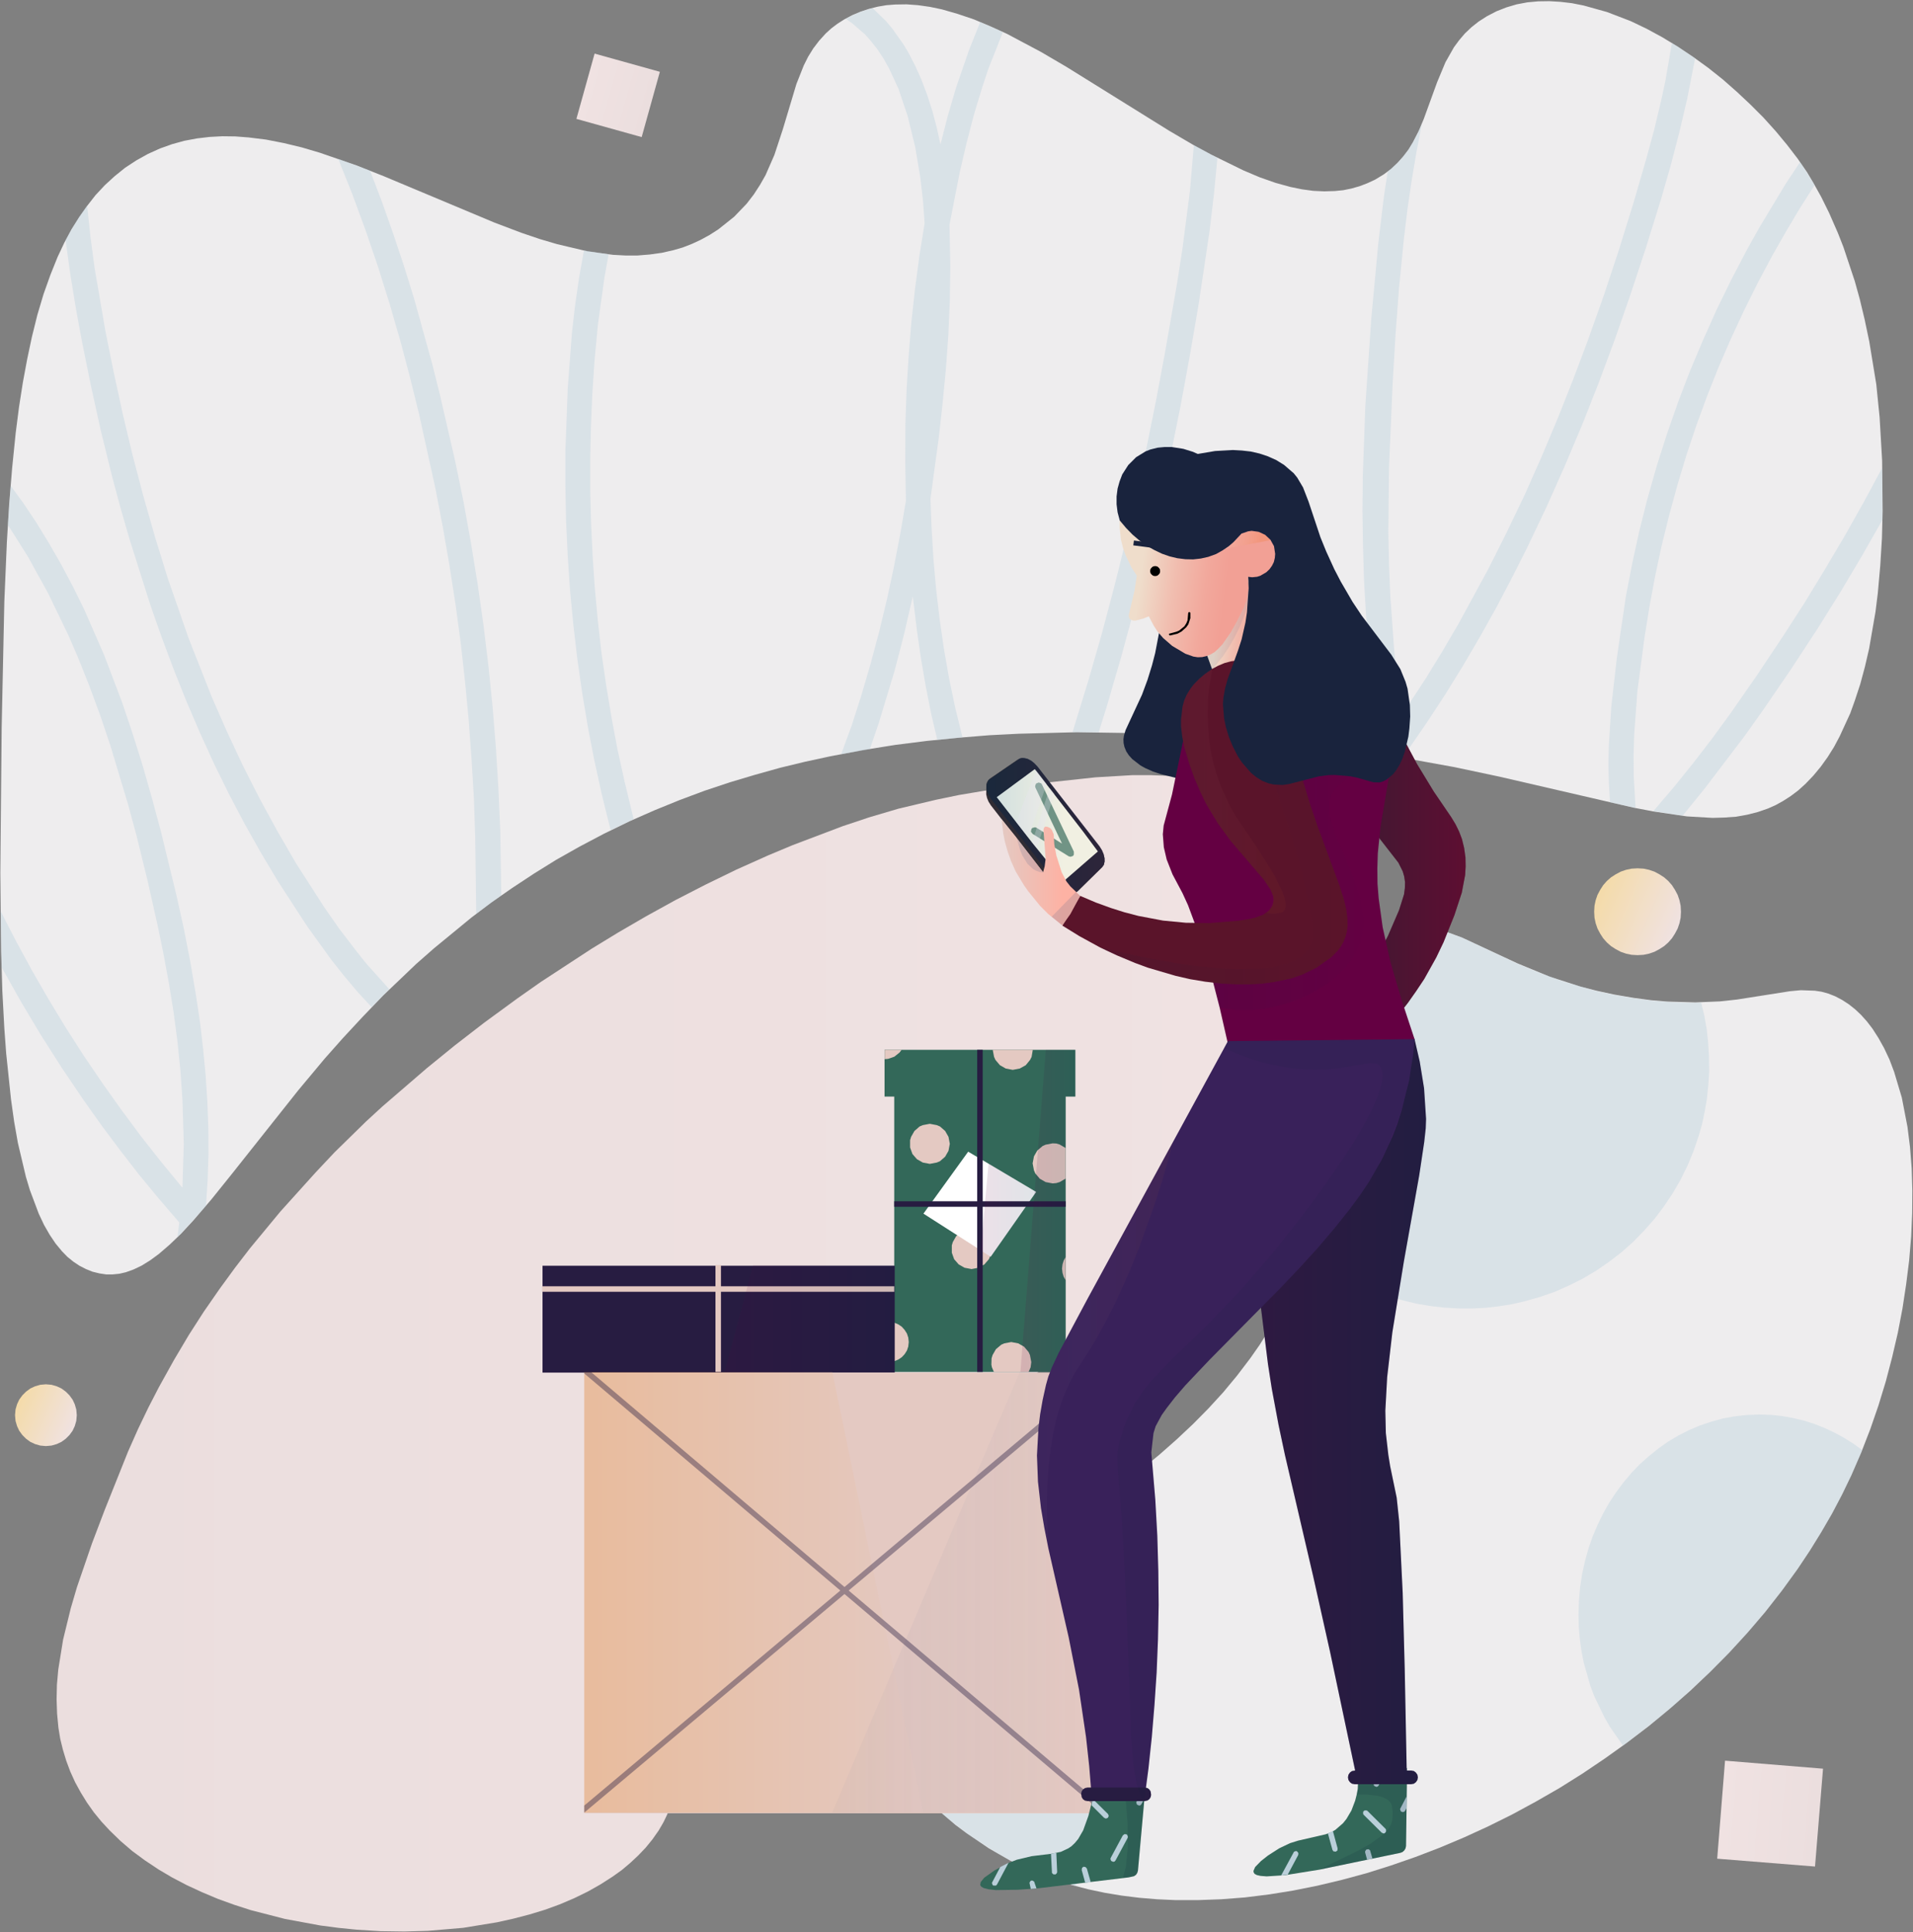 <?xml version="1.0" standalone="no"?><!DOCTYPE svg PUBLIC "-//W3C//DTD SVG 1.1//EN" "http://www.w3.org/Graphics/SVG/1.1/DTD/svg11.dtd"><svg height="1157" node-id="1" sillyvg="true" template-height="1157" template-width="1146" version="1.1" viewBox="0 0 1146 1157" width="1146" xmlns="http://www.w3.org/2000/svg" xmlns:xlink="http://www.w3.org/1999/xlink"><rect x="0" y="0" width="1146" height="1157" fill="#808080" stroke="none"/><defs node-id="197"><linearGradient gradientUnits="objectBoundingBox" id="linearGradient-1" node-id="5" spreadMethod="pad" x1="0.962" x2="0.037" y1="0.538" y2="0.463"><stop offset="0" stop-color="#ebdede"></stop><stop offset="1" stop-color="#f0e2e2"></stop></linearGradient><linearGradient gradientUnits="objectBoundingBox" id="linearGradient-2" node-id="8" spreadMethod="pad" x1="0.891" x2="0.109" y1="0.612" y2="0.393"><stop offset="0" stop-color="#ebdede"></stop><stop offset="1" stop-color="#f0e2e2"></stop></linearGradient><linearGradient gradientUnits="objectBoundingBox" id="linearGradient-3" node-id="11" spreadMethod="pad" x1="0.035" x2="0.968" y1="0.296" y2="0.699"><stop offset="0" stop-color="#f4dba9"></stop><stop offset="0.998" stop-color="#f0e2e2"></stop></linearGradient><linearGradient gradientUnits="objectBoundingBox" id="linearGradient-4" node-id="14" spreadMethod="pad" x1="0.042" x2="0.966" y1="0.305" y2="0.704"><stop offset="0" stop-color="#f4dba9"></stop><stop offset="0.998" stop-color="#f0e2e2"></stop></linearGradient><linearGradient gradientUnits="objectBoundingBox" id="linearGradient-5" node-id="17" spreadMethod="pad" x1="0" x2="1" y1="0.5" y2="0.5"><stop offset="0" stop-color="#ebdede"></stop><stop offset="1" stop-color="#f0e2e2"></stop></linearGradient><linearGradient gradientUnits="objectBoundingBox" id="linearGradient-6" node-id="20" spreadMethod="pad" x1="-0.001" x2="0.999" y1="0.5" y2="0.5"><stop offset="0.006" stop-color="#640042"></stop><stop offset="1" stop-color="#002544"></stop></linearGradient><linearGradient gradientUnits="objectBoundingBox" id="linearGradient-7" node-id="23" spreadMethod="pad" x1="0.001" x2="1.001" y1="0.5" y2="0.5"><stop offset="0.006" stop-color="#640042"></stop><stop offset="1" stop-color="#002544"></stop></linearGradient><linearGradient gradientUnits="objectBoundingBox" id="linearGradient-8" node-id="26" spreadMethod="pad" x1="-0" x2="1" y1="0.5" y2="0.5"><stop offset="0.006" stop-color="#640042"></stop><stop offset="1" stop-color="#002544"></stop></linearGradient><linearGradient gradientUnits="objectBoundingBox" id="linearGradient-9" node-id="29" spreadMethod="pad" x1="-0" x2="1" y1="0.5" y2="0.5"><stop offset="0" stop-color="#365588" stop-opacity="0.3"></stop><stop offset="1" stop-color="#e4c9c2" stop-opacity="0.7"></stop></linearGradient><linearGradient gradientUnits="objectBoundingBox" id="linearGradient-10" node-id="32" spreadMethod="pad" x1="0" x2="1" y1="0.5" y2="0.5"><stop offset="0" stop-color="#fc860a" stop-opacity="0.2"></stop><stop offset="1" stop-color="#e4c9c2" stop-opacity="0.2"></stop></linearGradient><linearGradient gradientUnits="objectBoundingBox" id="linearGradient-11" node-id="35" spreadMethod="pad" x1="0" x2="0.999" y1="0.5" y2="0.5"><stop offset="0" stop-color="#002544"></stop><stop offset="0.994" stop-color="#640042"></stop></linearGradient><linearGradient gradientUnits="objectBoundingBox" id="linearGradient-12" node-id="38" spreadMethod="pad" x1="0.225" x2="0.786" y1="0.46" y2="0.56"><stop offset="0" stop-color="#efddcb"></stop><stop offset="0.331" stop-color="#f1bdaf"></stop><stop offset="0.628" stop-color="#f2a89c"></stop><stop offset="0.821" stop-color="#f2a095"></stop></linearGradient><linearGradient gradientUnits="objectBoundingBox" id="linearGradient-13" node-id="43" spreadMethod="pad" x1="-0" x2="1" y1="0.5" y2="0.5"><stop offset="0" stop-color="#002544"></stop><stop offset="0.62" stop-color="#042444" stop-opacity="0.5"></stop><stop offset="1" stop-color="#640042" stop-opacity="0.2"></stop></linearGradient><linearGradient gradientUnits="objectBoundingBox" id="linearGradient-14" node-id="47" spreadMethod="pad" x1="-0.001" x2="1" y1="0.5" y2="0.5"><stop offset="0" stop-color="#002544"></stop><stop offset="0.917" stop-color="#271c41"></stop></linearGradient><linearGradient gradientUnits="objectBoundingBox" id="linearGradient-15" node-id="50" spreadMethod="pad" x1="-0" x2="1" y1="0.5" y2="0.5"><stop offset="0" stop-color="#002544"></stop><stop offset="0.917" stop-color="#271c41"></stop></linearGradient><linearGradient gradientUnits="objectBoundingBox" id="linearGradient-16" node-id="53" spreadMethod="pad" x1="0.003" x2="1.001" y1="0.5" y2="0.5"><stop offset="0" stop-color="#d3e0df"></stop><stop offset="0.664" stop-color="#f1f0e2"></stop></linearGradient><linearGradient gradientUnits="objectBoundingBox" id="linearGradient-17" node-id="56" spreadMethod="pad" x1="0" x2="1" y1="0.5" y2="0.5"><stop offset="0.006" stop-color="#640042"></stop><stop offset="1" stop-color="#002544"></stop></linearGradient><linearGradient gradientUnits="objectBoundingBox" id="linearGradient-18" node-id="59" spreadMethod="pad" x1="-0" x2="1" y1="0.5" y2="0.5"><stop offset="0" stop-color="#ffffff" stop-opacity="0.5"></stop><stop offset="0.836" stop-color="#f07125"></stop></linearGradient><linearGradient gradientUnits="objectBoundingBox" id="linearGradient-19" node-id="62" spreadMethod="pad" x1="0.002" x2="1" y1="0.503" y2="0.503"><stop offset="0.001" stop-color="#e4c9c2"></stop><stop offset="0.769" stop-color="#fdb2a4"></stop></linearGradient><linearGradient gradientUnits="objectBoundingBox" id="linearGradient-20" node-id="65" spreadMethod="pad" x1="0" x2="1" y1="0.5" y2="0.5"><stop offset="0" stop-color="#002544"></stop><stop offset="0.62" stop-color="#042444" stop-opacity="0.5"></stop><stop offset="1" stop-color="#640042" stop-opacity="0.2"></stop></linearGradient><linearGradient gradientUnits="objectBoundingBox" id="linearGradient-21" node-id="69" spreadMethod="pad" x1="0" x2="0.999" y1="0.5" y2="0.5"><stop offset="0" stop-color="#ffffff" stop-opacity="0.5"></stop><stop offset="0.836" stop-color="#f07125"></stop></linearGradient><linearGradient gradientUnits="objectBoundingBox" id="linearGradient-22" node-id="72" spreadMethod="pad" x1="0.154" x2="0.818" y1="0.458" y2="0.564"><stop offset="0" stop-color="#efddcb"></stop><stop offset="0.331" stop-color="#f1bdaf"></stop><stop offset="0.628" stop-color="#f2a89c"></stop><stop offset="0.821" stop-color="#f2a095"></stop></linearGradient><linearGradient gradientUnits="objectBoundingBox" id="linearGradient-23" node-id="77" spreadMethod="pad" x1="-0.003" x2="0.999" y1="0.486" y2="0.553"><stop offset="0" stop-color="#ffffff" stop-opacity="0.5"></stop><stop offset="0.836" stop-color="#f07125"></stop></linearGradient></defs><g node-id="473"><g node-id="474"><g node-id="476"><path d="M 1033.40 1054.40 L 1092.10 1059.20 L 1087.30 1117.80 L 1028.70 1113.10 Z" fill="url(#linearGradient-1)" fill-rule="evenodd" group-id="1,2,4" id="Shape" node-id="84" stroke="none" target-height="63.4" target-width="63.4" target-x="1028.7" target-y="1054.4"></path><path d="M 356.20 32.10 L 395.30 43.00 L 384.40 82.10 L 345.30 71.20 Z" fill="url(#linearGradient-2)" fill-rule="evenodd" group-id="1,2,4" id="Shape" node-id="85" stroke="none" target-height="50" target-width="50" target-x="345.3" target-y="32.1"></path></g><g node-id="477"><path d="M 46.00 847.50 L 45.70 850.90 L 44.80 854.00 L 43.50 856.80 L 41.60 859.40 L 39.40 861.60 L 36.80 863.50 L 34.00 864.80 L 30.90 865.70 L 27.50 866.00 L 24.10 865.70 L 21.00 864.80 L 18.20 863.50 L 15.60 861.60 L 13.40 859.40 L 11.50 856.80 L 10.20 854.00 L 9.30 850.90 L 9.00 847.50 L 9.30 844.10 L 10.20 841.00 L 11.50 838.20 L 13.40 835.60 L 15.60 833.40 L 18.20 831.50 L 21.00 830.20 L 24.10 829.30 L 27.50 829.00 L 30.90 829.30 L 34.00 830.20 L 36.80 831.50 L 39.40 833.40 L 41.60 835.60 L 43.50 838.20 L 44.80 841.00 L 45.70 844.10 L 46.00 847.50 Z" fill="url(#linearGradient-3)" fill-rule="evenodd" group-id="1,2,5" id="Oval" node-id="87" stroke="none" target-height="37" target-width="37" target-x="9" target-y="829"></path><path d="M 1007.00 546.00 L 1006.80 549.60 L 1006.10 552.90 L 1005.00 556.10 L 1003.40 559.10 L 1001.60 561.90 L 999.40 564.40 L 996.90 566.60 L 994.10 568.40 L 991.10 570.00 L 987.90 571.10 L 984.60 571.80 L 981.00 572.00 L 977.40 571.80 L 974.10 571.10 L 970.90 570.00 L 967.90 568.40 L 965.10 566.60 L 962.60 564.40 L 960.40 561.90 L 958.60 559.10 L 957.00 556.10 L 955.90 552.90 L 955.20 549.60 L 955.00 546.00 L 955.20 542.40 L 955.90 539.10 L 957.00 535.90 L 958.60 532.90 L 960.40 530.10 L 962.60 527.60 L 965.10 525.40 L 967.90 523.60 L 970.90 522.00 L 974.10 520.90 L 977.40 520.20 L 981.00 520.00 L 984.60 520.20 L 987.90 520.90 L 991.10 522.00 L 994.10 523.60 L 996.90 525.40 L 999.40 527.60 L 1001.60 530.10 L 1003.40 532.90 L 1005.00 535.90 L 1006.10 539.10 L 1006.80 542.40 L 1007.00 546.00 Z" fill="url(#linearGradient-4)" fill-rule="evenodd" group-id="1,2,5" id="Oval" node-id="88" stroke="none" target-height="52" target-width="52" target-x="955" target-y="520"></path></g><g node-id="478"><path d="M 1109.10 883.40 L 1103.50 895.00 L 1097.50 906.40 L 1091.00 917.60 L 1084.20 928.60 L 1077.00 939.40 L 1067.50 952.50 L 1057.50 965.30 L 1046.90 977.70 L 1035.90 989.70 L 1024.40 1001.30 L 1012.60 1012.50 L 1000.30 1023.30 L 987.70 1033.70 L 974.70 1043.60 L 961.40 1053.10 L 947.90 1062.20 L 934.20 1070.80 L 920.10 1078.90 L 905.90 1086.60 L 891.60 1093.70 L 877.20 1100.30 L 862.50 1106.50 L 847.90 1112.10 L 833.20 1117.20 L 818.60 1121.80 L 803.80 1125.80 L 789.10 1129.30 L 774.60 1132.20 L 760.30 1134.50 L 745.80 1136.30 L 731.60 1137.40 L 717.70 1137.90 L 704.10 1137.90 L 693.10 1137.40 L 682.40 1136.50 L 671.90 1135.20 L 661.70 1133.50 L 651.80 1131.40 L 641.90 1128.80 L 632.20 1125.80 L 623.00 1122.40 L 614.00 1118.50 L 605.30 1114.30 L 592.40 1106.90 L 579.00 1097.80 L 572.30 1092.80 L 559.40 1081.80 L 553.40 1076.00 L 547.70 1069.90 L 542.30 1063.60 L 537.50 1057.20 L 533.20 1050.70 L 530.30 1045.60 L 527.80 1040.50 L 524.20 1030.40 L 523.00 1025.30 L 522.40 1020.20 L 522.20 1015.10 L 522.60 1010.00 L 523.50 1005.40 L 524.80 1001.20 L 526.60 997.40 L 528.90 993.80 L 531.80 990.20 L 535.30 986.60 L 543.60 979.70 L 557.60 970.00 L 593.70 946.50 L 625.50 924.30 L 661.70 897.50 L 673.20 888.70 L 694.60 871.10 L 704.80 862.10 L 714.60 852.90 L 723.80 843.60 L 732.70 833.90 L 741.00 823.90 L 749.00 813.40 L 754.60 805.40 L 759.90 796.90 L 765.00 788.20 L 769.80 779.00 L 773.70 770.80 L 777.30 762.20 L 784.00 743.30 L 791.00 720.30 L 805.10 668.90 L 813.30 633.40 L 820.70 596.10 L 822.90 586.60 L 825.10 579.30 L 826.80 574.80 L 828.70 571.00 L 830.80 567.70 L 833.40 564.80 L 836.30 562.30 L 839.80 560.00 L 843.10 558.40 L 849.50 556.50 L 852.60 556.10 L 856.90 556.20 L 861.30 556.70 L 866.10 557.90 L 875.70 561.40 L 909.00 576.90 L 928.40 584.90 L 946.70 590.80 L 956.40 593.30 L 967.00 595.60 L 978.70 597.60 L 989.20 599.00 L 998.60 599.80 L 1015.60 600.30 L 1030.30 599.70 L 1040.50 598.60 L 1072.30 593.60 L 1078.80 593.00 L 1087.20 593.30 L 1091.20 593.90 L 1095.20 595.00 L 1099.30 596.60 L 1103.50 598.80 L 1107.50 601.40 L 1111.30 604.40 L 1114.90 607.80 L 1118.40 611.70 L 1121.70 616.00 L 1125.30 621.60 L 1128.70 627.70 L 1131.90 634.50 L 1134.70 641.90 L 1139.30 657.30 L 1142.70 674.90 L 1144.20 686.90 L 1145.20 699.60 L 1145.60 713.10 L 1145.50 726.50 L 1144.90 740.40 L 1143.70 754.80 L 1141.90 769.10 L 1139.70 783.60 L 1136.90 798.20 L 1133.50 812.80 L 1129.70 827.30 L 1125.30 841.70 L 1120.40 855.90 L 1115.00 869.80 L 1109.10 883.40 Z" fill="#eeedee" fill-rule="evenodd" group-id="1,2,6" id="Shape" node-id="90" stroke="none" target-height="581.8" target-width="623.4" target-x="522.2" target-y="556.1"></path><g node-id="482"><path d="M 654.80 1093.80 L 654.50 1100.30 L 653.60 1106.60 L 652.10 1112.70 L 650.00 1118.50 L 647.50 1124.10 L 644.40 1129.40 L 634.10 1126.30 L 624.20 1122.70 L 614.60 1118.70 L 605.30 1114.20 L 596.20 1109.10 L 580.10 1098.60 L 567.50 1088.80 L 555.50 1077.90 L 544.60 1066.20 L 539.80 1060.20 L 535.40 1054.00 L 542.00 1046.40 L 549.70 1039.90 L 558.30 1034.70 L 567.80 1030.70 L 572.70 1029.30 L 577.80 1028.30 L 583.10 1027.60 L 588.50 1027.40 L 594.00 1027.70 L 599.30 1028.30 L 604.50 1029.40 L 609.50 1030.90 L 614.40 1032.70 L 619.00 1034.90 L 627.70 1040.30 L 635.40 1047.00 L 642.00 1054.70 L 647.40 1063.30 L 651.40 1072.90 L 652.90 1077.80 L 653.90 1083.00 L 654.60 1088.30 L 654.80 1093.80 Z" fill="#bdd3de" fill-opacity="0.42" fill-rule="evenodd" group-id="1,2,6,10" id="Shape" node-id="91" stroke="none" target-height="102" target-width="119.4" target-x="535.4" target-y="1027.4"></path></g><g node-id="483"><path d="M 1115.60 868.40 L 1109.10 883.40 L 1103.30 895.40 L 1097.10 907.10 L 1090.40 918.60 L 1083.30 929.90 L 1075.90 941.00 L 1068.00 951.80 L 1059.80 962.30 L 1051.30 972.70 L 1042.40 982.70 L 1033.20 992.50 L 1023.70 1002.00 L 1003.90 1020.20 L 993.60 1028.90 L 972.30 1045.40 L 964.60 1034.40 L 961.20 1028.50 L 955.20 1016.10 L 952.70 1009.60 L 948.80 995.90 L 947.40 988.80 L 946.40 981.60 L 945.80 974.30 L 945.60 966.70 L 945.90 958.40 L 946.60 950.40 L 947.80 942.50 L 949.50 934.90 L 951.60 927.30 L 954.10 920.10 L 957.10 913.10 L 960.40 906.30 L 964.10 899.80 L 968.20 893.60 L 972.60 887.70 L 977.30 882.10 L 982.40 876.80 L 987.80 872.00 L 993.40 867.50 L 999.20 863.40 L 1005.40 859.70 L 1011.70 856.50 L 1018.30 853.70 L 1025.10 851.40 L 1032.00 849.50 L 1039.10 848.20 L 1046.40 847.40 L 1053.90 847.10 L 1060.80 847.30 L 1067.50 848.00 L 1074.10 849.20 L 1080.50 850.70 L 1086.80 852.70 L 1092.90 855.10 L 1098.90 857.90 L 1104.60 861.00 L 1110.20 864.50 L 1115.60 868.40 Z" fill="#bdd3de" fill-opacity="0.42" fill-rule="evenodd" group-id="1,2,6,11" id="Shape" node-id="92" stroke="none" target-height="198.3" target-width="170" target-x="945.6" target-y="847.1"></path></g><g node-id="484"><path d="M 1023.90 641.60 L 1023.40 649.70 L 1022.60 657.60 L 1021.30 665.30 L 1019.70 672.90 L 1017.60 680.30 L 1014.50 689.40 L 1010.90 698.10 L 1006.70 706.60 L 1002.00 714.70 L 996.70 722.60 L 991.10 730.00 L 984.90 737.00 L 978.40 743.70 L 971.40 749.90 L 964.00 755.60 L 956.30 760.90 L 948.20 765.70 L 939.80 769.90 L 931.20 773.70 L 922.20 776.80 L 912.90 779.40 L 905.40 781.10 L 897.80 782.30 L 890.00 783.20 L 882.10 783.60 L 874.00 783.60 L 865.20 783.10 L 856.70 782.10 L 848.40 780.70 L 840.20 778.70 L 832.20 776.30 L 824.30 773.50 L 816.80 770.30 L 809.40 766.60 L 802.30 762.50 L 795.40 758.10 L 788.80 753.30 L 782.50 748.20 L 787.50 732.40 L 793.00 713.60 L 805.20 669.00 L 813.40 633.50 L 820.80 596.20 L 823.00 586.70 L 825.20 579.40 L 826.90 574.90 L 828.80 571.10 L 830.90 567.80 L 833.50 564.90 L 836.40 562.40 L 839.90 560.10 L 843.20 558.50 L 846.40 557.30 L 852.70 556.20 L 857.00 556.30 L 861.40 556.90 L 866.10 558.00 L 875.80 561.50 L 909.00 577.10 L 920.60 581.90 L 937.20 588.00 L 956.40 593.50 L 967.00 595.80 L 978.70 597.80 L 990.20 599.30 L 1000.40 600.10 L 1010.30 600.50 L 1019.10 600.50 L 1021.00 608.30 L 1022.40 616.30 L 1023.30 624.50 L 1023.80 633.00 L 1023.90 641.60 Z" fill="#bdd3de" fill-opacity="0.42" fill-rule="evenodd" group-id="1,2,6,12" id="Shape" node-id="93" stroke="none" target-height="227.4" target-width="241.4" target-x="782.5" target-y="556.2"></path></g><path d="M 1115.60 868.40 L 1109.10 883.40 L 1103.30 895.40 L 1097.10 907.10 L 1090.40 918.60 L 1083.30 929.90 L 1075.90 941.00 L 1068.00 951.80 L 1059.80 962.30 L 1051.30 972.70 L 1042.40 982.70 L 1033.20 992.50 L 1013.90 1011.30 L 993.60 1028.90 L 972.30 1045.40 L 959.30 1054.60 L 946.00 1063.40 L 932.60 1071.70 L 918.90 1079.50 L 905.00 1087.00 L 891.00 1093.90 L 876.90 1100.40 L 862.80 1106.40 L 848.40 1111.90 L 834.10 1116.90 L 819.80 1121.40 L 805.60 1125.40 L 791.10 1128.90 L 776.90 1131.80 L 762.80 1134.10 L 749.00 1135.90 L 734.90 1137.20 L 721.20 1137.90 L 707.80 1138.00 L 694.70 1137.50 L 684.10 1136.70 L 673.80 1135.40 L 663.80 1133.80 L 654.00 1131.90 L 644.50 1129.50 L 634.20 1126.40 L 624.30 1122.80 L 614.70 1118.80 L 605.40 1114.30 L 596.30 1109.20 L 586.60 1103.10 L 573.90 1093.90 L 561.50 1083.50 L 555.60 1078.00 L 544.70 1066.30 L 539.90 1060.30 L 535.50 1054.10 L 529.80 1044.40 L 525.60 1034.60 L 524.10 1029.70 L 523.00 1024.80 L 522.40 1019.80 L 522.30 1014.90 L 522.70 1010.00 L 523.60 1005.40 L 524.90 1001.20 L 526.70 997.40 L 529.00 993.80 L 531.90 990.20 L 535.40 986.60 L 543.70 979.70 L 557.70 970.00 L 593.80 946.50 L 625.60 924.30 L 661.80 897.50 L 673.30 888.70 L 694.70 871.10 L 704.90 862.10 L 714.70 852.90 L 723.90 843.60 L 732.80 833.90 L 741.10 823.90 L 749.10 813.40 L 754.70 805.40 L 760.00 796.90 L 765.10 788.20 L 769.90 779.00 L 776.50 764.30 L 782.50 748.10 L 787.50 732.30 L 793.00 713.50 L 805.20 668.90 L 813.40 633.40 L 820.80 596.10 L 823.00 586.60 L 825.20 579.30 L 826.90 574.80 L 828.80 571.00 L 830.90 567.70 L 833.50 564.80 L 836.40 562.30 L 839.90 560.00 L 843.20 558.40 L 849.60 556.50 L 852.70 556.10 L 857.00 556.20 L 861.40 556.80 L 870.80 559.50 L 881.30 563.80 L 909.00 577.00 L 928.50 584.90 L 946.80 590.80 L 956.40 593.40 L 967.00 595.70 L 978.70 597.70 L 990.20 599.20 L 1000.40 600.00 L 1010.30 600.40 L 1019.10 600.40 L 1027.60 600.00 L 1042.00 598.50 L 1068.90 594.20 L 1076.20 593.30 L 1081.00 593.00 L 1085.60 593.20 L 1090.00 593.80 L 1094.40 594.80 L 1098.90 596.50 L 1103.50 598.90 L 1107.80 601.80 L 1111.90 605.10 L 1115.80 608.90 L 1119.60 613.20 L 1123.10 618.10 L 1126.90 624.40 L 1130.40 631.30 L 1133.60 639.00 L 1136.50 647.50 L 1138.90 656.00 L 1140.90 665.00 L 1142.60 674.60 L 1143.90 684.90 L 1145.40 705.50 L 1145.50 727.90 L 1144.70 743.00 L 1143.30 758.50 L 1141.20 774.40 L 1138.50 790.20 L 1135.20 806.00 L 1131.20 821.90 L 1127.80 833.80 L 1124.10 845.50 L 1115.60 868.40 Z" fill="none" group-id="1,2,6" id="Shape" node-id="94" stroke="none" target-height="581.9" target-width="623.2" target-x="522.3" target-y="556.1"></path></g><path d="M 694.10 751.00 L 676.30 771.70 L 659.10 789.50 L 647.20 800.70 L 635.60 810.80 L 624.20 819.90 L 612.50 828.60 L 601.00 836.60 L 589.90 843.90 L 567.50 857.30 L 496.20 895.60 L 478.20 906.40 L 469.80 912.00 L 461.70 918.00 L 454.00 924.40 L 446.70 931.20 L 441.50 936.50 L 436.60 942.20 L 431.90 948.30 L 427.40 954.70 L 423.40 961.30 L 419.50 968.50 L 415.90 976.20 L 412.50 984.50 L 409.70 992.70 L 407.60 1000.30 L 406.00 1007.10 L 404.10 1020.40 L 403.60 1035.10 L 404.40 1058.10 L 404.30 1065.30 L 403.60 1072.40 L 402.80 1077.00 L 401.50 1081.70 L 399.70 1086.60 L 397.50 1091.20 L 394.60 1096.20 L 390.80 1101.60 L 386.80 1106.50 L 382.40 1111.10 L 377.60 1115.60 L 372.50 1119.90 L 366.90 1123.90 L 359.70 1128.50 L 352.10 1132.80 L 343.90 1136.80 L 335.20 1140.50 L 326.40 1143.70 L 317.20 1146.50 L 307.60 1149.00 L 297.70 1151.20 L 277.50 1154.50 L 256.40 1156.30 L 242.20 1156.70 L 227.90 1156.50 L 213.40 1155.60 L 202.60 1154.50 L 191.90 1153.10 L 170.80 1149.20 L 150.20 1143.90 L 140.30 1140.70 L 130.60 1137.20 L 121.10 1133.20 L 112.00 1129.00 L 103.20 1124.40 L 94.90 1119.50 L 86.80 1114.10 L 79.20 1108.50 L 72.20 1102.50 L 65.70 1096.20 L 60.70 1090.80 L 56.20 1085.30 L 52.10 1079.50 L 48.40 1073.50 L 45.00 1067.30 L 42.10 1060.90 L 39.70 1054.50 L 37.70 1047.90 L 36.10 1041.40 L 35.00 1034.70 L 34.20 1026.30 L 33.90 1017.70 L 34.10 1008.90 L 34.90 999.90 L 37.80 981.90 L 42.40 963.10 L 46.10 950.50 L 55.10 924.30 L 62.70 904.30 L 76.70 869.30 L 82.70 855.80 L 88.90 842.90 L 95.20 830.70 L 104.20 814.50 L 113.10 799.50 L 122.10 785.50 L 131.60 771.80 L 140.80 759.20 L 149.80 747.50 L 168.00 725.50 L 189.20 702.00 L 200.50 690.00 L 219.30 671.60 L 229.10 662.60 L 255.80 639.60 L 272.40 626.10 L 290.00 612.50 L 310.10 597.80 L 323.90 588.10 L 354.50 568.10 L 370.40 558.40 L 387.10 548.70 L 404.70 539.00 L 422.60 529.80 L 441.10 520.80 L 460.30 512.20 L 474.90 506.10 L 505.00 494.70 L 520.60 489.50 L 538.20 484.30 L 560.50 479.00 L 574.50 476.10 L 589.40 473.60 L 606.10 471.20 L 625.80 468.80 L 656.40 465.50 L 678.50 464.20 L 689.30 464.20 L 699.30 464.60 L 708.60 465.50 L 715.50 466.60 L 722.00 468.10 L 728.00 469.90 L 733.70 472.10 L 739.20 474.70 L 744.30 477.90 L 749.10 481.50 L 753.50 485.60 L 757.10 489.80 L 760.30 494.10 L 763.00 498.70 L 765.40 503.60 L 769.00 513.80 L 770.30 519.10 L 772.10 532.20 L 772.50 539.80 L 772.50 547.70 L 771.30 563.40 L 768.50 583.00 L 766.30 594.20 L 761.70 615.00 L 758.20 628.60 L 754.40 641.40 L 750.20 653.40 L 745.50 665.20 L 740.80 676.20 L 735.90 686.40 L 725.50 705.50 L 712.90 725.70 L 706.10 735.40 L 694.10 751.00 Z" fill="url(#linearGradient-5)" fill-rule="evenodd" group-id="1,2" id="figure2" node-id="95" stroke="none" target-height="692.5" target-width="738.6" target-x="33.9" target-y="464.2"></path><g node-id="479"><path d="M 1119.80 204.50 L 1124.00 230.10 L 1126.00 249.90 L 1127.50 275.70 L 1127.80 305.90 L 1127.40 322.20 L 1126.40 338.60 L 1124.90 355.40 L 1123.50 366.60 L 1119.70 388.50 L 1117.20 399.30 L 1114.40 409.70 L 1111.10 419.70 L 1108.40 427.20 L 1102.10 440.90 L 1098.70 447.30 L 1094.80 453.50 L 1090.70 459.20 L 1086.30 464.50 L 1081.60 469.40 L 1077.30 473.30 L 1072.80 476.70 L 1068.30 479.60 L 1063.80 482.10 L 1059.10 484.20 L 1053.00 486.30 L 1046.70 487.90 L 1040.00 489.10 L 1032.90 489.60 L 1025.90 489.80 L 1010.50 488.90 L 990.80 486.00 L 978.70 483.70 L 898.20 465.10 L 871.30 459.40 L 833.20 452.50 L 811.80 449.30 L 790.50 446.50 L 767.50 444.10 L 742.80 442.20 L 705.70 440.00 L 684.60 439.10 L 645.10 438.50 L 610.40 439.40 L 592.70 440.30 L 574.30 441.80 L 555.30 443.70 L 536.30 446.10 L 516.90 449.20 L 497.00 453.00 L 482.20 456.20 L 467.30 459.80 L 452.30 464.00 L 437.20 468.50 L 422.20 473.50 L 407.20 479.10 L 392.20 485.20 L 377.20 491.80 L 361.80 499.30 L 347.20 507.00 L 333.20 514.90 L 320.00 523.10 L 306.80 531.80 L 294.30 540.50 L 282.40 549.50 L 260.00 567.90 L 249.30 577.30 L 229.60 596.10 L 217.10 609.10 L 205.40 621.70 L 194.40 634.10 L 178.70 652.90 L 138.60 703.40 L 126.70 718.20 L 115.90 730.80 L 108.50 738.80 L 101.60 745.40 L 95.10 751.00 L 89.90 754.80 L 84.90 757.90 L 80.10 760.20 L 75.40 761.90 L 71.50 762.80 L 67.50 763.20 L 63.60 763.20 L 59.60 762.60 L 55.50 761.60 L 51.50 760.00 L 47.60 758.00 L 44.00 755.60 L 40.40 752.70 L 37.10 749.30 L 33.30 744.70 L 29.80 739.50 L 26.40 733.60 L 23.20 726.80 L 17.90 712.70 L 15.50 704.70 L 10.70 684.40 L 8.50 671.90 L 6.60 658.40 L 3.70 630.80 L 2.60 615.90 L 1.40 593.50 L 0.70 570.10 L 0.20 522.90 L 1.00 435.80 L 2.60 360.20 L 4.10 325.00 L 5.50 301.90 L 7.30 280.00 L 9.40 259.30 L 11.40 243.70 L 13.70 229.00 L 16.30 215.00 L 19.10 201.80 L 22.40 188.50 L 26.10 176.10 L 30.20 164.60 L 34.50 153.90 L 38.50 145.40 L 42.80 137.40 L 47.40 130.10 L 52.20 123.30 L 57.20 116.90 L 62.80 110.90 L 68.70 105.50 L 74.90 100.50 L 81.60 96.10 L 88.60 92.20 L 95.90 88.90 L 103.20 86.30 L 110.50 84.30 L 118.00 82.90 L 125.60 82.00 L 133.20 81.60 L 141.00 81.70 L 148.90 82.30 L 159.40 83.60 L 170.10 85.70 L 180.90 88.30 L 191.70 91.50 L 213.70 99.10 L 230.10 105.60 L 296.20 133.30 L 312.30 139.40 L 323.20 143.10 L 333.70 146.20 L 351.90 150.50 L 367.20 152.60 L 374.60 153.00 L 382.00 153.00 L 389.30 152.40 L 396.50 151.40 L 403.50 149.80 L 409.00 148.20 L 414.40 146.10 L 419.80 143.60 L 425.10 140.70 L 430.40 137.30 L 439.80 129.80 L 447.30 122.00 L 451.60 116.40 L 455.30 110.70 L 458.60 104.90 L 463.90 92.80 L 469.00 77.30 L 477.10 50.30 L 481.50 39.20 L 484.10 34.00 L 487.20 29.00 L 490.70 24.40 L 494.70 20.00 L 498.00 17.00 L 501.70 14.20 L 505.80 11.60 L 510.50 9.10 L 515.50 7.00 L 520.60 5.30 L 525.80 4.00 L 531.10 3.10 L 536.40 2.70 L 543.10 2.60 L 549.90 3.10 L 557.00 4.10 L 564.20 5.60 L 573.60 8.30 L 583.40 11.60 L 593.40 15.80 L 603.30 20.30 L 623.60 31.10 L 638.80 40.00 L 700.40 78.30 L 715.40 87.10 L 725.60 92.60 L 745.00 102.10 L 754.70 106.20 L 764.10 109.50 L 773.20 112.00 L 780.10 113.40 L 786.80 114.30 L 793.30 114.60 L 799.70 114.40 L 804.70 113.90 L 809.60 112.90 L 814.50 111.50 L 819.20 109.70 L 823.90 107.50 L 829.00 104.40 L 833.40 101.10 L 837.20 97.50 L 840.70 93.60 L 843.80 89.50 L 846.40 85.20 L 849.90 78.40 L 852.90 71.30 L 860.90 49.30 L 865.90 37.30 L 871.00 28.30 L 874.10 24.10 L 877.50 20.10 L 881.50 16.30 L 885.80 12.90 L 890.80 9.70 L 896.60 6.70 L 902.50 4.40 L 908.60 2.60 L 915.00 1.40 L 921.50 0.80 L 928.10 0.70 L 934.80 1.10 L 941.60 1.90 L 948.70 3.30 L 962.70 7.20 L 977.00 12.70 L 986.40 17.20 L 995.80 22.30 L 1005.20 28.00 L 1014.30 34.10 L 1023.30 40.60 L 1032.10 47.60 L 1040.50 55.00 L 1048.60 62.60 L 1056.40 70.40 L 1063.80 78.60 L 1070.60 86.80 L 1076.90 95.00 L 1082.50 103.10 L 1086.20 109.30 L 1091.00 117.90 L 1095.70 127.40 L 1101.00 139.50 L 1104.30 147.90 L 1111.10 168.30 L 1114.10 179.10 L 1117.00 191.20 L 1119.80 204.50 Z" fill="#eeedee" fill-rule="evenodd" group-id="1,2,7" id="Shape" node-id="97" stroke="none" target-height="762.5" target-width="1127.6" target-x="0.2" target-y="0.7"></path><g node-id="485"><path d="M 1127.60 280.10 L 1116.50 300.70 L 1105.00 321.10 L 1093.10 341.20 L 1080.90 361.20 L 1068.20 380.90 L 1052.60 404.30 L 1036.60 427.30 L 1025.50 442.50 L 1014.10 457.30 L 1002.30 471.90 L 990.40 485.80 L 1008.00 488.50 L 1021.40 472.00 L 1045.10 440.80 L 1056.50 424.80 L 1073.10 400.50 L 1089.20 375.90 L 1102.50 354.60 L 1115.30 333.10 L 1127.70 311.30 L 1127.60 280.10 Z M 1061.80 152.90 L 1069.90 138.70 L 1078.30 124.60 L 1087.10 110.80 L 1078.40 97.00 L 1069.90 109.80 L 1054.00 136.20 L 1046.50 149.60 L 1037.20 167.40 L 1028.40 185.40 L 1020.20 203.70 L 1012.40 222.20 L 1005.20 241.00 L 998.60 259.90 L 992.50 279.00 L 987.00 298.30 L 982.10 317.80 L 977.80 337.40 L 974.00 357.10 L 968.60 393.90 L 965.30 422.80 L 963.80 445.90 L 963.50 457.50 L 963.80 469.00 L 964.50 480.50 L 979.80 483.80 L 978.70 465.00 L 978.60 452.30 L 979.00 439.50 L 980.90 413.90 L 985.10 382.20 L 988.10 363.50 L 991.50 345.10 L 995.40 326.90 L 999.90 308.70 L 1004.80 290.70 L 1010.20 272.80 L 1016.10 255.10 L 1022.50 237.60 L 1029.40 220.20 L 1036.80 203.10 L 1044.70 186.10 L 1053.00 169.40 L 1061.80 152.90 Z M 976.20 178.00 L 985.90 148.70 L 995.10 119.10 L 1000.80 99.30 L 1006.00 79.30 L 1010.70 59.30 L 1015.50 34.90 L 1001.60 25.70 L 997.60 48.80 L 995.10 60.30 L 991.00 77.50 L 986.40 94.50 L 978.40 122.00 L 969.90 149.40 L 960.90 176.60 L 951.30 203.60 L 942.50 227.00 L 933.30 250.20 L 923.60 273.30 L 913.50 296.10 L 902.70 318.60 L 891.50 340.90 L 873.60 373.80 L 864.10 390.00 L 854.30 406.00 L 840.00 427.80 L 838.10 415.00 L 835.20 389.30 L 832.90 357.20 L 832.10 337.90 L 831.70 318.70 L 832.10 280.20 L 834.20 231.40 L 835.90 201.90 L 838.10 172.50 L 841.00 143.10 L 843.10 125.80 L 845.60 108.50 L 848.50 91.30 L 851.80 74.20 L 849.40 79.60 L 846.70 84.70 L 843.70 89.70 L 838.20 96.60 L 831.30 102.80 L 829.10 117.30 L 825.60 146.40 L 821.40 191.80 L 817.90 243.50 L 816.40 284.90 L 816.20 305.70 L 816.50 326.40 L 817.10 347.10 L 818.30 367.70 L 820.00 388.30 L 822.20 408.80 L 823.80 421.00 L 827.90 445.10 L 823.80 450.80 L 845.20 454.30 L 843.90 448.50 L 855.10 432.20 L 865.90 415.70 L 876.30 398.90 L 886.50 381.50 L 896.40 363.80 L 905.80 345.90 L 914.90 327.90 L 926.50 303.50 L 937.50 278.80 L 948.00 253.90 L 957.90 228.80 L 967.30 203.50 L 976.20 178.00 Z M 698.00 210.60 L 692.70 239.00 L 687.00 267.30 L 680.90 295.60 L 674.40 323.70 L 667.40 351.80 L 660.00 379.70 L 652.00 407.50 L 642.50 438.50 L 658.20 438.50 L 663.20 422.50 L 671.80 392.90 L 679.90 363.10 L 687.50 333.20 L 694.60 303.10 L 701.20 272.90 L 707.30 242.70 L 712.90 212.30 L 718.10 181.90 L 724.60 138.40 L 727.20 116.50 L 729.30 94.60 L 715.20 86.90 L 712.80 114.70 L 708.30 149.30 L 705.10 169.90 L 698.00 210.60 Z M 600.80 19.20 L 587.20 13.20 L 580.50 30.00 L 572.80 52.30 L 567.80 69.30 L 563.40 86.50 L 561.20 76.50 L 558.60 66.70 L 555.50 57.00 L 551.90 47.50 L 548.30 39.50 L 544.30 31.70 L 541.30 26.70 L 534.60 17.20 L 530.90 12.80 L 522.70 4.80 L 514.50 7.40 L 506.60 11.20 L 510.70 14.10 L 518.20 20.60 L 521.50 24.30 L 525.60 29.50 L 529.30 35.10 L 532.60 41.00 L 538.30 53.30 L 543.70 69.40 L 548.20 87.80 L 551.30 106.10 L 552.90 119.90 L 553.90 133.80 L 550.70 153.60 L 548.10 173.50 L 545.90 193.50 L 544.30 213.50 L 543.10 233.60 L 542.40 253.60 L 542.30 276.70 L 542.70 299.90 L 539.30 319.80 L 535.50 339.50 L 531.30 359.10 L 526.60 378.60 L 521.40 398.00 L 515.80 417.10 L 510.20 434.50 L 503.90 451.70 L 521.10 448.60 L 526.40 433.10 L 535.80 402.10 L 541.60 379.80 L 546.80 357.20 L 549.30 377.70 L 551.70 394.20 L 554.50 410.60 L 557.70 426.90 L 561.50 443.10 L 576.60 441.60 L 572.30 424.10 L 568.60 406.50 L 565.50 388.80 L 562.90 370.90 L 560.80 352.90 L 559.20 334.90 L 558.10 316.80 L 557.40 298.70 L 562.30 262.80 L 564.60 242.20 L 566.60 221.60 L 568.10 200.90 L 569.00 180.20 L 569.30 159.50 L 568.80 134.60 L 575.00 102.90 L 579.00 85.80 L 583.40 68.80 L 588.50 52.00 L 592.20 40.90 L 600.80 19.20 Z M 356.30 351.80 L 355.00 332.60 L 354.10 313.40 L 353.60 294.20 L 353.60 275.00 L 354.00 255.80 L 354.80 236.60 L 356.20 215.40 L 358.20 194.30 L 362.10 166.20 L 364.60 152.30 L 349.80 150.00 L 346.90 166.40 L 344.50 182.90 L 342.60 199.50 L 340.10 232.70 L 338.70 270.20 L 338.70 291.10 L 339.10 312.00 L 340.10 332.80 L 341.50 353.70 L 343.50 374.50 L 345.90 394.90 L 348.80 415.20 L 352.20 435.50 L 356.10 455.60 L 360.50 475.70 L 365.80 497.10 L 379.60 490.60 L 374.10 467.80 L 369.90 448.70 L 366.30 429.50 L 363.10 410.20 L 360.30 390.80 L 358.10 371.40 L 356.30 351.80 Z M 272.70 276.30 L 263.70 237.10 L 258.80 217.50 L 248.00 178.60 L 242.00 159.30 L 235.60 140.10 L 228.90 121.10 L 221.70 102.20 L 202.60 95.10 L 211.10 116.40 L 219.00 137.90 L 226.40 159.60 L 233.30 181.60 L 239.70 203.70 L 245.60 225.90 L 251.10 248.20 L 260.90 292.80 L 265.30 315.80 L 269.30 338.90 L 272.90 362.00 L 276.00 385.10 L 278.60 408.30 L 280.80 431.60 L 282.50 454.90 L 283.90 478.20 L 284.70 501.60 L 285.30 547.20 L 300.30 536.20 L 299.70 497.60 L 298.60 472.90 L 297.10 448.10 L 295.10 423.40 L 292.60 398.70 L 289.60 374.10 L 286.10 349.50 L 282.10 325.00 L 277.70 300.60 L 272.70 276.30 Z M 126.90 417.50 L 112.90 382.00 L 100.40 346.00 L 92.90 321.70 L 85.90 297.20 L 79.40 272.50 L 73.50 247.70 L 68.10 222.90 L 63.10 198.00 L 56.70 160.70 L 54.20 141.90 L 52.20 123.10 L 47.70 129.50 L 43.40 136.40 L 39.30 143.80 L 42.10 164.10 L 45.40 184.40 L 49.10 204.50 L 54.50 231.20 L 60.40 257.90 L 66.90 284.40 L 72.20 304.20 L 77.90 323.90 L 90.30 363.00 L 97.10 382.30 L 104.30 401.50 L 111.90 420.50 L 120.00 439.30 L 128.30 457.50 L 137.10 475.40 L 146.40 493.10 L 156.20 510.50 L 166.40 527.60 L 184.00 554.70 L 198.50 574.80 L 206.20 584.50 L 214.20 594.00 L 222.60 603.10 L 233.20 592.40 L 219.30 576.90 L 212.80 568.70 L 203.30 556.30 L 194.30 543.40 L 177.40 517.10 L 166.20 497.80 L 155.50 478.20 L 145.40 458.30 L 135.90 438.00 L 126.90 417.50 Z M 21.60 312.70 L 14.20 301.60 L 6.40 290.90 L 4.70 314.30 L 16.70 333.30 L 28.90 355.40 L 41.00 380.50 L 46.60 393.40 L 53.50 410.70 L 60.00 428.30 L 66.00 446.10 L 76.80 482.00 L 81.70 500.10 L 88.40 527.40 L 94.50 554.50 L 98.00 571.60 L 101.20 588.90 L 104.00 606.20 L 106.30 623.70 L 108.10 641.20 L 109.30 658.70 L 110.10 685.00 L 109.30 711.30 L 96.70 696.00 L 84.40 680.40 L 72.60 664.50 L 61.10 648.30 L 49.90 631.80 L 39.20 615.10 L 28.90 598.10 L 19.00 580.90 L 9.50 563.40 L 0.40 545.70 L 1.00 579.30 L 12.40 599.60 L 24.40 619.70 L 36.90 639.30 L 50.00 658.70 L 60.80 673.90 L 72.00 688.90 L 83.40 703.60 L 95.30 718.00 L 107.40 732.10 L 106.30 741.00 L 123.40 722.20 L 124.40 706.60 L 124.90 690.90 L 124.80 675.30 L 124.20 659.60 L 123.20 644.00 L 121.70 628.40 L 119.90 612.80 L 117.60 597.20 L 114.10 576.50 L 110.10 556.00 L 105.60 535.70 L 96.20 497.20 L 91.00 477.90 L 85.50 458.60 L 79.50 439.50 L 73.10 420.50 L 62.40 392.30 L 50.40 364.90 L 43.80 351.50 L 36.80 338.30 L 29.40 325.40 L 21.60 312.70 Z" fill="#bdd3de" fill-opacity="0.42" fill-rule="evenodd" group-id="1,2,7,13" id="Shape" node-id="98" stroke="none" target-height="736.2" target-width="1127.3" target-x="0.4" target-y="4.8"></path></g><path d="M 1127.70 311.40 L 1127.00 328.70 L 1125.70 346.50 L 1122.90 370.30 L 1120.90 382.00 L 1118.50 393.70 L 1115.70 404.90 L 1112.40 415.80 L 1109.60 423.80 L 1106.50 431.50 L 1099.60 445.60 L 1095.50 452.30 L 1091.20 458.50 L 1086.60 464.20 L 1081.60 469.40 L 1076.50 473.90 L 1071.30 477.80 L 1066.00 481.00 L 1060.60 483.60 L 1054.90 485.80 L 1049.00 487.40 L 1042.80 488.70 L 1036.30 489.40 L 1023.00 489.80 L 1007.90 488.60 L 999.40 487.50 L 979.70 483.90 L 964.40 480.60 L 910.90 468.00 L 868.60 458.90 L 845.00 454.50 L 823.60 451.00 L 804.90 448.30 L 784.90 445.90 L 764.50 443.90 L 725.10 441.10 L 682.50 439.10 L 658.10 438.60 L 626.70 438.90 L 593.70 440.30 L 561.40 443.10 L 534.80 446.50 L 503.90 451.70 L 488.60 454.80 L 473.10 458.50 L 457.50 462.60 L 441.80 467.20 L 426.20 472.20 L 410.70 477.80 L 395.10 484.00 L 379.40 490.80 L 365.60 497.30 L 342.30 509.60 L 320.60 522.60 L 300.20 536.30 L 285.20 547.30 L 275.70 554.70 L 257.90 569.60 L 245.20 581.00 L 233.30 592.50 L 222.70 603.20 L 202.10 625.40 L 179.00 652.40 L 123.30 722.30 L 115.80 730.90 L 106.20 741.10 L 100.20 746.80 L 94.50 751.50 L 89.10 755.40 L 84.70 758.10 L 80.50 760.10 L 76.40 761.60 L 72.40 762.70 L 68.20 763.30 L 64.10 763.30 L 59.80 762.80 L 55.50 761.70 L 51.60 760.20 L 47.90 758.30 L 44.30 755.90 L 40.90 753.20 L 37.60 749.90 L 33.90 745.60 L 30.50 740.60 L 27.10 735.00 L 24.00 728.60 L 18.70 715.20 L 14.10 699.30 L 11.60 688.30 L 9.30 676.50 L 7.30 663.70 L 4.30 637.30 L 3.20 623.10 L 1.90 601.70 L 0.60 562.60 L 0.40 510.60 L 0.60 475.90 L 1.80 391.80 L 2.50 364.70 L 4.80 314.40 L 8.30 270.90 L 10.50 252.00 L 13.00 234.30 L 15.30 220.80 L 17.90 208.20 L 23.70 184.90 L 27.20 173.50 L 31.10 162.90 L 35.20 153.10 L 39.60 143.90 L 43.70 136.50 L 48.00 129.60 L 52.50 123.20 L 57.70 116.70 L 63.20 110.80 L 69.00 105.50 L 75.20 100.60 L 81.80 96.20 L 88.80 92.30 L 95.40 89.30 L 102.10 86.80 L 108.80 84.80 L 115.70 83.40 L 122.60 82.40 L 129.50 81.80 L 136.60 81.70 L 143.80 81.90 L 153.40 82.80 L 163.10 84.30 L 173.00 86.40 L 192.70 91.80 L 202.80 95.20 L 221.90 102.30 L 238.20 108.90 L 286.90 129.70 L 303.10 136.10 L 318.90 141.70 L 329.50 145.10 L 339.80 147.90 L 357.40 151.50 L 364.70 152.50 L 372.50 153.10 L 380.20 153.20 L 387.80 152.70 L 395.20 151.80 L 402.60 150.20 L 409.80 148.10 L 415.00 146.00 L 425.40 140.80 L 430.50 137.50 L 435.30 133.90 L 439.60 130.20 L 446.90 122.60 L 451.20 117.20 L 454.90 111.60 L 458.10 106.00 L 460.90 100.10 L 465.60 88.20 L 473.60 61.40 L 478.20 47.20 L 482.80 36.60 L 485.50 31.60 L 488.70 26.90 L 492.30 22.50 L 495.30 19.40 L 502.30 13.80 L 506.50 11.20 L 510.40 9.20 L 516.40 6.70 L 522.60 4.80 L 529.30 3.50 L 536.10 2.80 L 543.10 2.70 L 550.10 3.20 L 557.30 4.20 L 564.70 5.80 L 572.00 7.80 L 579.40 10.30 L 593.80 16.00 L 610.00 23.80 L 629.10 34.30 L 643.50 42.80 L 701.10 78.80 L 715.10 87.00 L 729.20 94.70 L 738.00 99.10 L 754.90 106.40 L 763.40 109.40 L 771.60 111.70 L 779.50 113.40 L 785.50 114.30 L 791.30 114.70 L 797.00 114.70 L 802.60 114.30 L 808.10 113.40 L 813.40 112.10 L 818.70 110.10 L 823.90 107.70 L 827.80 105.40 L 834.80 99.90 L 838.10 96.80 L 843.60 89.90 L 846.60 84.90 L 849.30 79.80 L 854.60 66.90 L 863.00 44.00 L 865.20 39.00 L 870.30 29.60 L 873.40 25.10 L 876.90 20.90 L 881.00 16.90 L 887.90 11.60 L 892.00 9.10 L 896.60 6.80 L 902.30 4.60 L 908.20 2.80 L 914.30 1.70 L 920.60 1.00 L 927.00 0.80 L 933.40 1.10 L 940.10 1.80 L 946.90 3.00 L 960.40 6.50 L 974.20 11.70 L 983.30 15.80 L 992.50 20.50 L 1001.60 25.80 L 1015.50 35.00 L 1031.00 46.80 L 1045.70 59.80 L 1059.20 73.50 L 1071.50 87.90 L 1077.00 95.10 L 1081.80 102.10 L 1087.10 110.90 L 1092.10 120.20 L 1098.10 132.80 L 1101.80 141.60 L 1105.70 152.00 L 1109.70 163.90 L 1113.20 175.90 L 1116.60 189.40 L 1119.80 204.60 L 1123.10 223.70 L 1124.80 237.40 L 1126.50 256.60 L 1127.60 280.20 L 1127.70 311.40 Z" fill="none" group-id="1,2,7" id="Shape" node-id="99" stroke="none" target-height="762.5" target-width="1127.3" target-x="0.4" target-y="0.8"></path></g></g><g node-id="475"><g node-id="480"><g node-id="486"><g node-id="497"><path d="M 644.20 628.70 L 644.20 656.70 L 638.40 656.70 L 638.40 821.60 L 535.70 821.60 L 535.70 656.70 L 529.90 656.70 L 529.90 628.70 Z" fill="#336859" fill-rule="evenodd" group-id="1,3,8,14,25" id="Shape" node-id="104" stroke="none" target-height="192.9" target-width="114.3" target-x="529.9" target-y="628.7"></path><path d="M 569.00 685.00 L 568.20 689.20 L 566.20 692.70 L 563.10 695.40 L 561.20 696.20 L 557.00 697.00 L 552.80 696.20 L 549.30 694.20 L 546.60 691.10 L 545.20 687.20 L 545.20 682.80 L 545.80 680.80 L 547.80 677.30 L 550.90 674.60 L 552.80 673.80 L 557.00 673.00 L 561.20 673.80 L 563.10 674.60 L 566.20 677.30 L 568.20 680.80 L 569.00 685.00 Z" fill="#e4c9c2" fill-rule="evenodd" group-id="1,3,8,14,25" id="Oval" node-id="105" stroke="none" target-height="24" target-width="23.8" target-x="545.2" target-y="673"></path><path d="M 618.70 628.70 L 618.00 632.90 L 617.10 634.70 L 614.50 637.90 L 610.90 639.90 L 606.70 640.70 L 602.50 639.90 L 599.00 637.90 L 596.30 634.70 L 595.50 632.90 L 594.70 628.70 L 618.70 628.70 Z" fill="#e4c9c2" fill-rule="evenodd" group-id="1,3,8,14,25" id="Shape" node-id="106" stroke="none" target-height="12" target-width="24" target-x="594.7" target-y="628.7"></path><path d="M 638.40 687.50 L 638.40 705.80 L 634.80 707.90 L 632.80 708.50 L 630.60 708.70 L 626.40 707.90 L 622.90 705.90 L 620.20 702.70 L 619.40 700.90 L 618.60 696.70 L 619.40 692.50 L 621.40 689.00 L 624.60 686.30 L 626.40 685.50 L 630.60 684.70 L 632.80 684.80 L 634.80 685.40 L 638.40 687.50 Z" fill="#e4c9c2" fill-rule="evenodd" group-id="1,3,8,14,25" id="Shape" node-id="107" stroke="none" target-height="24" target-width="19.8" target-x="618.6" target-y="684.7"></path><path d="M 544.40 803.70 L 544.10 806.40 L 543.30 808.80 L 541.90 811.00 L 540.20 812.80 L 538.10 814.20 L 535.70 815.20 L 535.70 792.10 L 538.10 793.10 L 540.20 794.50 L 541.90 796.40 L 543.30 798.60 L 544.10 801.00 L 544.40 803.70 Z" fill="#e4c9c2" fill-rule="evenodd" group-id="1,3,8,14,25" id="Shape" node-id="108" stroke="none" target-height="23.1" target-width="8.7" target-x="535.7" target-y="792.1"></path><path d="M 594.00 748.00 L 593.20 752.20 L 592.40 754.10 L 589.70 757.20 L 586.20 759.20 L 582.00 760.00 L 577.80 759.20 L 574.30 757.20 L 571.60 754.10 L 570.20 750.20 L 570.20 745.80 L 570.80 743.80 L 572.80 740.30 L 575.90 737.60 L 577.80 736.80 L 582.00 736.00 L 586.20 736.80 L 588.10 737.60 L 591.20 740.30 L 593.20 743.80 L 594.00 748.00 Z" fill="#e4c9c2" fill-rule="evenodd" group-id="1,3,8,14,25" id="Oval" node-id="109" stroke="none" target-height="24" target-width="23.8" target-x="570.2" target-y="736"></path><path d="M 540.10 628.70 L 538.90 630.30 L 535.80 632.80 L 532.10 634.10 L 530.00 634.30 L 530.00 628.70 L 540.10 628.70 Z" fill="#e4c9c2" fill-rule="evenodd" group-id="1,3,8,14,25" id="Shape" node-id="110" stroke="none" target-height="5.6" target-width="10.1" target-x="530" target-y="628.7"></path><path d="M 638.40 752.80 L 638.40 766.70 L 637.20 764.60 L 636.50 762.30 L 636.20 759.70 L 636.50 757.20 L 637.20 754.90 L 638.40 752.80 Z" fill="#e4c9c2" fill-rule="evenodd" group-id="1,3,8,14,25" id="Shape" node-id="111" stroke="none" target-height="13.9" target-width="2.2" target-x="636.2" target-y="752.8"></path><path d="M 617.80 815.70 L 617.40 818.80 L 616.20 821.60 L 595.40 821.60 L 594.20 818.80 L 593.90 817.30 L 594.00 813.50 L 594.60 811.50 L 596.60 808.00 L 599.80 805.30 L 601.60 804.50 L 605.80 803.70 L 610.00 804.50 L 613.50 806.50 L 616.20 809.70 L 617.00 811.50 L 617.80 815.70 Z" fill="#e4c9c2" fill-rule="evenodd" group-id="1,3,8,14,25" id="Shape" node-id="112" stroke="none" target-height="17.9" target-width="23.9" target-x="593.9" target-y="803.7"></path><path d="M 644.20 628.70 L 644.20 656.70 L 638.40 656.70 L 638.40 821.60 L 535.70 821.60 L 535.70 656.70 L 529.90 656.70 L 529.90 628.70 Z" fill="none" group-id="1,3,8,14,25" id="Shape" node-id="113" stroke="none" target-height="192.9" target-width="114.3" target-x="529.9" target-y="628.7"></path></g><path d="M 620.70 713.80 L 593.50 752.60 L 553.20 726.80 L 580.00 689.70 L 592.20 696.90 Z" fill="#ffffff" fill-rule="evenodd" group-id="1,3,8,14" id="Shape" node-id="114" stroke="none" target-height="62.9" target-width="67.5" target-x="553.2" target-y="689.7"></path><path d="M 638.40 719.40 L 638.40 722.70 L 588.70 722.70 L 588.70 821.60 L 585.40 821.60 L 585.40 722.70 L 535.70 722.70 L 535.70 719.40 L 585.40 719.40 L 585.40 628.70 L 588.70 628.70 L 588.70 719.40 Z" fill="#271c41" fill-rule="evenodd" group-id="1,3,8,14" id="Shape" node-id="115" stroke="none" target-height="192.9" target-width="102.7" target-x="535.7" target-y="628.7"></path><g node-id="498"><path d="M 620.70 713.80 L 593.50 752.60 L 587.50 748.70 L 592.20 696.90 Z" fill="url(#linearGradient-6)" fill-opacity="0.12" fill-rule="evenodd" group-id="1,3,8,14,26" id="Shape" node-id="116" stroke="none" target-height="55.7" target-width="33.2" target-x="587.5" target-y="696.9"></path></g><path d="M 644.20 628.70 L 644.20 656.70 L 638.40 656.70 L 638.40 821.60 L 611.30 821.60 L 626.50 628.70 Z" fill="url(#linearGradient-7)" fill-opacity="0.12" fill-rule="evenodd" group-id="1,3,8,14,27" id="Shape" node-id="117" stroke="none" target-height="192.9" target-width="32.9" target-x="611.3" target-y="628.7"></path></g><g node-id="487"><g node-id="500"><path d="M 325.00 758.00 L 536.00 758.00 L 536.00 822.00 L 325.00 822.00 Z" fill="#271c41" fill-rule="evenodd" group-id="1,3,8,15,28" id="Rectangle-path" node-id="120" stroke="none" target-height="64" target-width="211" target-x="325" target-y="758"></path><path d="M 535.70 770.30 L 535.70 773.60 L 431.90 773.60 L 431.90 821.60 L 428.60 821.60 L 428.60 773.60 L 324.80 773.60 L 324.80 770.30 L 428.60 770.30 L 428.60 757.60 L 431.90 757.60 L 431.90 770.30 Z" fill="#e4c9c2" fill-rule="evenodd" group-id="1,3,8,15,28" id="Shape" node-id="121" stroke="none" target-height="64" target-width="210.9" target-x="324.8" target-y="757.6"></path></g><path d="M 535.70 757.60 L 535.70 821.60 L 434.10 821.60 L 451.20 757.60 L 535.70 757.60 Z" fill="url(#linearGradient-8)" fill-opacity="0.09" fill-rule="evenodd" group-id="1,3,8,15,29" id="Shape" node-id="122" stroke="none" target-height="64" target-width="101.6" target-x="434.1" target-y="757.6"></path></g><g node-id="488"><path d="M 350.00 822.00 L 350.00 1085.90 L 661.70 1085.90 L 661.70 822.00 Z" fill="#e4c9c2" fill-rule="evenodd" group-id="1,3,8,16" id="Rectangle-path" node-id="124" stroke="none" target-height="263.9" target-width="311.7" target-x="350" target-y="822"></path><g node-id="502"><path d="M 661.70 821.60 L 661.70 1085.50 L 498.50 1085.50 L 610.90 821.60 Z" fill="url(#linearGradient-9)" fill-opacity="0.15" fill-rule="evenodd" group-id="1,3,8,16,30" id="Shape" node-id="125" stroke="none" target-height="263.9" target-width="163.2" target-x="498.5" target-y="821.6"></path></g><path d="M 553.10 1085.50 L 350.00 1085.50 L 350.00 821.60 L 498.60 821.60 L 530.30 975.30 Z" fill="url(#linearGradient-10)" fill-rule="evenodd" group-id="1,3,8,16" id="Shape" node-id="126" stroke="none" target-height="263.9" target-width="203.1" target-x="350" target-y="821.6"></path><g node-id="503"><path d="M 523.10 940.20 L 508.40 952.50 L 661.70 1082.30 L 661.70 1085.50 L 660.40 1085.50 L 505.90 954.60 L 350.00 1085.50 L 350.00 1081.30 L 503.40 952.50 L 350.00 822.50 L 350.00 821.60 L 354.00 821.60 L 505.90 950.40 L 659.20 821.60 L 661.70 821.60 L 661.70 823.80 L 581.20 891.40 Z" fill="#271c41" fill-opacity="0.4" fill-rule="evenodd" group-id="1,3,8,16,31" id="Shape" node-id="127" stroke="none" target-height="263.9" target-width="311.7" target-x="350" target-y="821.6"></path></g></g></g><g node-id="481"><g node-id="489"><g node-id="504"><g node-id="523"><path d="M 685.90 1073.60 L 681.70 1120.20 L 681.30 1121.60 L 680.50 1122.80 L 679.30 1123.60 L 676.20 1124.30 L 622.20 1130.80 L 609.80 1131.70 L 596.60 1131.90 L 592.10 1131.40 L 589.30 1130.70 L 587.90 1129.90 L 587.20 1128.90 L 587.50 1127.10 L 589.60 1124.50 L 595.80 1120.10 L 604.20 1115.60 L 609.20 1113.70 L 618.00 1111.60 L 629.50 1110.20 L 635.50 1109.00 L 640.00 1106.90 L 641.90 1105.60 L 643.90 1103.70 L 645.90 1101.30 L 648.90 1096.10 L 652.00 1087.50 L 654.00 1079.60 L 654.60 1074.70 L 654.80 1068.50 L 664.40 1071.00 L 670.30 1072.10 L 678.50 1073.10 L 685.90 1073.60 Z" fill="#336859" fill-rule="evenodd" group-id="1,3,9,17,32,51" node-id="440" stroke="none" target-height="63.4" target-width="98.7" target-x="587.2" target-y="1068.5"></path><path d="M 842.80 1068.40 L 842.30 1105.50 L 842.00 1106.90 L 841.30 1108.10 L 840.20 1109.10 L 838.90 1109.60 L 790.20 1119.70 L 769.70 1123.00 L 758.80 1123.70 L 755.10 1123.40 L 752.90 1122.90 L 751.60 1122.20 L 751.00 1121.30 L 750.90 1120.40 L 751.90 1118.10 L 755.40 1114.50 L 759.60 1111.20 L 766.30 1106.90 L 772.80 1103.80 L 777.60 1102.30 L 794.10 1098.50 L 797.80 1097.10 L 800.00 1095.80 L 804.50 1091.90 L 806.60 1089.30 L 809.60 1084.20 L 811.80 1078.40 L 812.80 1074.50 L 813.40 1071.30 L 813.70 1064.40 L 812.60 1055.90 L 825.60 1058.10 L 834.70 1058.80 L 842.80 1058.80 L 842.80 1068.40 Z" fill="#336859" fill-rule="evenodd" group-id="1,3,9,17,32,51" node-id="442" stroke="none" target-height="67.8" target-width="91.9" target-x="750.9" target-y="1055.9"></path></g><path d="M 685.90 1073.60 L 681.70 1120.20 L 681.30 1121.60 L 680.50 1122.80 L 679.30 1123.60 L 676.20 1124.30 L 632.10 1129.80 L 617.80 1131.30 L 603.00 1132.10 L 596.60 1132.00 L 592.10 1131.50 L 589.30 1130.80 L 587.90 1130.00 L 587.20 1129.00 L 587.50 1127.20 L 588.20 1126.10 L 591.60 1123.00 L 595.80 1120.20 L 604.20 1115.70 L 609.20 1113.80 L 618.00 1111.70 L 632.70 1109.80 L 635.50 1109.10 L 638.20 1108.00 L 641.90 1105.70 L 645.90 1101.40 L 647.60 1098.90 L 650.60 1091.90 L 652.40 1086.20 L 654.00 1079.70 L 654.60 1074.80 L 654.80 1068.60 L 664.40 1071.10 L 670.30 1072.20 L 678.50 1073.20 L 685.90 1073.60 Z" fill="none" group-id="1,3,9,17,32" id="Shape" node-id="134" stroke="none" target-height="63.5" target-width="98.7" target-x="587.2" target-y="1068.6"></path><g node-id="524"><path d="M 663.70 1088.60 L 662.50 1089.10 L 661.40 1088.60 L 653.90 1081.10 L 654.60 1077.30 L 663.80 1086.40 L 664.20 1087.50 L 663.70 1088.60 Z" fill="#bacfda" fill-rule="evenodd" group-id="1,3,9,17,32,52" node-id="447" stroke="none" target-height="11.8" target-width="10.3" target-x="653.9" target-y="1077.3"></path><path d="M 666.90 1115.00 L 665.60 1114.40 L 665.20 1113.20 L 665.40 1112.60 L 672.60 1099.20 L 673.60 1098.40 L 674.80 1098.50 L 675.30 1098.90 L 675.70 1100.10 L 675.50 1100.70 L 668.30 1114.10 L 667.70 1114.80 L 666.90 1115.00 Z" fill="#bacfda" fill-rule="evenodd" group-id="1,3,9,17,32,52" node-id="449" stroke="none" target-height="16.6" target-width="10.5" target-x="665.2" target-y="1098.4"></path><path d="M 604.20 1115.50 L 597.30 1128.50 L 596.70 1129.20 L 595.10 1129.20 L 594.60 1128.80 L 594.20 1127.60 L 599.20 1118.10 L 604.20 1115.50 Z" fill="#bacfda" fill-rule="evenodd" group-id="1,3,9,17,32,52" node-id="451" stroke="none" target-height="13.7" target-width="10" target-x="594.2" target-y="1115.5"></path><path d="M 633.30 1120.90 L 633.20 1121.60 L 632.40 1122.50 L 631.10 1122.50 L 630.20 1121.70 L 629.60 1110.10 L 632.80 1109.60 L 633.30 1120.90 Z" fill="#bacfda" fill-rule="evenodd" group-id="1,3,9,17,32,52" node-id="453" stroke="none" target-height="12.9" target-width="3.7" target-x="629.6" target-y="1109.6"></path><path d="M 653.40 1127.10 L 650.10 1127.50 L 648.00 1119.90 L 648.20 1118.60 L 649.10 1117.90 L 650.30 1118.10 L 651.10 1119.00 L 653.40 1127.10 Z" fill="#bacfda" fill-rule="evenodd" group-id="1,3,9,17,32,52" node-id="455" stroke="none" target-height="9.6" target-width="5.4" target-x="648" target-y="1117.9"></path><path d="M 620.90 1130.90 L 617.50 1131.20 L 616.70 1127.50 L 617.30 1126.50 L 617.80 1126.20 L 618.50 1126.20 L 619.50 1126.80 L 620.90 1130.90 Z" fill="#bacfda" fill-rule="evenodd" group-id="1,3,9,17,32,52" node-id="457" stroke="none" target-height="5" target-width="4.2" target-x="616.7" target-y="1126.2"></path><path d="M 685.90 1073.60 L 685.60 1077.00 L 683.80 1080.40 L 683.20 1081.10 L 682.40 1081.30 L 681.10 1080.70 L 680.70 1079.50 L 680.90 1078.90 L 683.80 1073.50 L 685.90 1073.60 Z" fill="#bacfda" fill-rule="evenodd" group-id="1,3,9,17,32,52" node-id="459" stroke="none" target-height="7.8" target-width="5.2" target-x="680.7" target-y="1073.5"></path><path d="M 828.80 1098.00 L 827.70 1097.50 L 816.90 1086.80 L 816.60 1086.30 L 816.60 1085.00 L 817.40 1084.20 L 818.70 1084.20 L 819.20 1084.50 L 830.00 1095.20 L 830.30 1095.70 L 830.30 1097.00 L 829.50 1097.90 L 828.80 1098.00 Z" fill="#bacfda" fill-rule="evenodd" group-id="1,3,9,17,32,52" node-id="461" stroke="none" target-height="13.8" target-width="13.7" target-x="816.6" target-y="1084.2"></path><path d="M 777.70 1110.90 L 771.40 1122.70 L 767.50 1123.10 L 775.20 1108.90 L 776.40 1108.50 L 777.00 1108.70 L 777.80 1109.70 L 777.70 1110.90 Z" fill="#bacfda" fill-rule="evenodd" group-id="1,3,9,17,32,52" node-id="463" stroke="none" target-height="14.6" target-width="10.3" target-x="767.5" target-y="1108.5"></path><path d="M 842.70 1075.70 L 842.60 1082.80 L 841.80 1084.30 L 841.20 1085.00 L 840.40 1085.20 L 839.60 1085.00 L 839.10 1084.60 L 838.70 1083.40 L 842.70 1075.70 Z" fill="#bacfda" fill-rule="evenodd" group-id="1,3,9,17,32,52" node-id="465" stroke="none" target-height="9.5" target-width="4" target-x="838.7" target-y="1075.7"></path><path d="M 800.20 1108.90 L 798.80 1108.70 L 798.20 1107.80 L 795.50 1098.00 L 798.50 1096.60 L 801.30 1106.90 L 801.20 1108.20 L 800.20 1108.90 Z" fill="#bacfda" fill-rule="evenodd" group-id="1,3,9,17,32,52" node-id="467" stroke="none" target-height="12.3" target-width="5.8" target-x="795.5" target-y="1096.6"></path><path d="M 822.20 1113.10 L 819.00 1113.80 L 817.80 1109.40 L 817.80 1108.70 L 818.40 1107.70 L 819.70 1107.40 L 820.70 1108.00 L 822.20 1113.10 Z" fill="#bacfda" fill-rule="evenodd" group-id="1,3,9,17,32,52" node-id="469" stroke="none" target-height="6.4" target-width="4.4" target-x="817.8" target-y="1107.4"></path><path d="M 831.50 1058.70 L 825.90 1069.20 L 825.30 1069.90 L 824.50 1070.10 L 823.20 1069.50 L 822.80 1068.30 L 823.00 1067.70 L 827.90 1058.40 L 831.50 1058.70 Z" fill="#bacfda" fill-rule="evenodd" group-id="1,3,9,17,32,52" node-id="471" stroke="none" target-height="11.7" target-width="8.7" target-x="822.8" target-y="1058.4"></path></g><path d="M 842.80 1068.40 L 842.30 1105.50 L 842.00 1106.90 L 841.30 1108.10 L 840.30 1109.10 L 839.00 1109.60 L 796.00 1118.60 L 783.30 1121.00 L 771.40 1122.80 L 763.00 1123.60 L 756.00 1123.50 L 752.20 1122.60 L 750.90 1121.30 L 750.80 1120.40 L 751.80 1118.10 L 755.30 1114.50 L 762.50 1109.10 L 767.50 1106.10 L 772.00 1104.10 L 776.50 1102.60 L 792.10 1099.10 L 795.50 1098.00 L 800.40 1095.40 L 804.40 1091.90 L 806.50 1089.30 L 809.50 1084.20 L 811.70 1078.40 L 812.70 1074.80 L 813.20 1071.50 L 813.60 1064.40 L 812.50 1055.90 L 825.50 1058.10 L 831.50 1058.60 L 842.60 1058.80 L 842.80 1068.40 Z" fill="none" group-id="1,3,9,17,32" id="Shape" node-id="149" stroke="none" target-height="67.7" target-width="92" target-x="750.8" target-y="1055.9"></path></g><g node-id="505"><path d="M 685.90 1073.60 L 681.70 1120.10 L 681.30 1121.50 L 680.50 1122.70 L 679.30 1123.50 L 672.70 1124.60 L 674.50 1117.70 L 675.60 1106.70 L 675.50 1092.30 L 674.00 1072.50 L 680.40 1073.30 L 685.90 1073.60 Z" fill="#0b1d36" fill-opacity="0.14" fill-rule="evenodd" group-id="1,3,9,17,33" id="Shape" node-id="150" stroke="none" target-height="52.1" target-width="13.2" target-x="672.7" target-y="1072.5"></path></g><path d="M 842.80 1068.40 L 842.30 1105.50 L 842.00 1106.90 L 841.30 1108.10 L 840.20 1109.10 L 838.90 1109.60 L 790.20 1119.70 L 813.20 1108.50 L 820.80 1104.30 L 828.00 1099.10 L 830.20 1097.00 L 832.10 1094.70 L 833.40 1092.30 L 834.10 1090.00 L 834.30 1084.80 L 833.90 1081.70 L 833.40 1080.10 L 832.40 1078.80 L 831.10 1077.70 L 828.70 1076.40 L 825.60 1075.50 L 818.90 1074.70 L 812.70 1074.60 L 813.30 1071.40 L 813.60 1064.50 L 812.50 1056.00 L 825.50 1058.20 L 834.50 1058.90 L 842.70 1058.90 L 842.80 1068.40 Z" fill="#0b1d36" fill-opacity="0.14" fill-rule="evenodd" group-id="1,3,9,17,34" id="Shape" node-id="151" stroke="none" target-height="63.7" target-width="52.6" target-x="790.2" target-y="1056"></path></g><g node-id="490"><path d="M 829.50 415.20 L 807.00 472.80 L 812.10 481.80 L 821.50 495.80 L 837.70 516.60 L 840.30 521.80 L 841.20 524.90 L 841.70 528.30 L 841.60 531.80 L 841.10 535.60 L 838.10 545.10 L 831.50 560.40 L 821.70 579.00 L 810.70 596.20 L 830.90 615.80 L 837.60 608.00 L 843.40 600.60 L 848.40 593.50 L 853.20 586.30 L 860.40 573.40 L 864.80 564.20 L 871.30 548.00 L 875.70 534.60 L 877.70 524.10 L 878.00 518.90 L 877.90 513.50 L 877.10 507.80 L 875.80 502.50 L 874.10 498.00 L 872.00 493.70 L 869.40 489.40 L 858.90 474.00 L 848.80 457.40 L 842.30 445.20 L 838.20 436.50 L 833.90 426.60 L 829.50 415.20 Z" fill="#5a142a" fill-rule="evenodd" group-id="1,3,9,18" id="Shape" node-id="153" stroke="none" target-height="200.6" target-width="71" target-x="807" target-y="415.2"></path><g node-id="507"><path d="M 829.50 415.20 L 807.00 472.80 L 812.10 481.80 L 821.50 495.80 L 837.70 516.60 L 840.30 521.80 L 841.20 524.90 L 841.70 528.30 L 841.60 531.80 L 841.10 535.60 L 838.10 545.10 L 831.50 560.40 L 821.70 579.00 L 810.70 596.20 L 830.90 615.80 L 837.60 608.00 L 843.40 600.60 L 848.40 593.50 L 853.20 586.30 L 860.40 573.40 L 864.80 564.20 L 871.30 548.00 L 875.70 534.60 L 877.70 524.10 L 878.00 518.90 L 877.90 513.50 L 877.10 507.80 L 875.80 502.50 L 874.10 498.00 L 872.00 493.70 L 869.40 489.40 L 858.90 474.00 L 848.80 457.40 L 842.30 445.20 L 838.20 436.50 L 833.90 426.60 L 829.50 415.20 Z" fill="url(#linearGradient-11)" fill-opacity="0.31" fill-rule="evenodd" group-id="1,3,9,18,35" id="Shape" node-id="154" stroke="none" target-height="200.6" target-width="71" target-x="807" target-y="415.2"></path></g></g><path d="M 694.30 379.20 L 692.00 391.20 L 690.10 398.50 L 687.40 407.20 L 684.10 416.10 L 674.30 437.20 L 673.30 440.60 L 673.00 442.70 L 673.10 445.00 L 673.60 447.30 L 674.70 450.00 L 676.30 452.40 L 678.30 454.60 L 683.20 458.40 L 686.10 460.00 L 690.60 462.00 L 695.40 463.60 L 704.60 465.90 L 716.50 467.60 L 725.10 468.20 L 729.30 468.10 L 736.30 466.80 L 741.90 464.30 L 745.30 461.90 L 748.20 459.30 L 750.60 456.40 L 754.50 450.00 L 757.60 441.60 L 758.70 437.10 L 759.90 429.80 L 760.40 423.70 L 760.50 417.80 L 759.90 412.20 L 759.00 406.60 L 756.00 396.20 L 754.00 391.20 L 749.60 382.20 L 745.80 376.10 L 742.20 370.80 L 735.50 362.40 L 730.90 357.40 L 694.30 379.20 Z" fill="#19233d" fill-rule="evenodd" group-id="1,3,9" id="hair_back" node-id="155" stroke="none" target-height="110.8" target-width="87.5" target-x="673" target-y="357.4"></path><g node-id="491"><path d="M 775.50 401.50 L 733.60 421.40 L 715.30 370.90 L 746.10 339.90 Z" fill="url(#linearGradient-12)" fill-rule="evenodd" group-id="1,3,9,19" id="Shape" node-id="157" stroke="none" target-height="81.5" target-width="60.2" target-x="715.3" target-y="339.9"></path><g node-id="508"><path d="M 749.80 351.80 L 747.30 363.00 L 745.70 368.10 L 742.70 375.40 L 739.50 381.90 L 736.00 387.90 L 732.60 393.00 L 726.20 401.00 L 720.60 385.50 L 749.80 351.80 Z" fill="#365588" fill-opacity="0.09" fill-rule="evenodd" group-id="1,3,9,19,36" id="Shape" node-id="158" stroke="none" target-height="49.2" target-width="29.2" target-x="720.6" target-y="351.8"></path></g></g><g node-id="492"><path d="M 847.40 622.30 L 845.20 641.00 L 842.50 654.50 L 740.50 649.20 L 735.30 623.80 L 730.60 603.20 L 725.80 584.60 L 721.90 571.00 L 718.40 560.10 L 711.70 542.10 L 708.40 534.90 L 702.40 523.60 L 698.90 514.70 L 697.20 507.40 L 696.60 499.60 L 697.10 494.40 L 702.10 475.80 L 709.80 438.60 L 711.50 428.20 L 713.80 421.20 L 716.20 416.80 L 719.10 412.80 L 722.50 409.10 L 726.30 405.70 L 730.30 402.70 L 739.20 397.60 L 743.80 395.60 L 753.40 392.40 L 762.60 390.70 L 768.40 390.30 L 774.30 390.40 L 780.30 391.00 L 786.20 392.10 L 792.00 393.70 L 797.70 395.80 L 803.10 398.30 L 808.30 401.30 L 813.20 404.70 L 817.70 408.60 L 821.70 412.80 L 825.60 417.90 L 829.10 424.30 L 831.10 430.40 L 832.40 437.80 L 833.00 444.50 L 833.20 451.00 L 832.40 463.10 L 827.00 495.10 L 825.40 510.90 L 825.10 520.10 L 825.20 529.20 L 825.90 538.00 L 828.30 555.30 L 832.90 575.90 L 839.60 598.70 L 847.40 622.30 Z" fill="#640042" fill-rule="evenodd" group-id="1,3,9,20" id="Shape" node-id="160" stroke="none" target-height="264.2" target-width="150.8" target-x="696.6" target-y="390.3"></path><g node-id="509"><path d="M 799.20 473.30 L 797.90 475.30 L 796.30 479.80 L 796.20 485.60 L 796.80 489.30 L 799.90 499.40 L 808.50 519.90 L 811.40 527.10 L 813.80 534.50 L 815.10 539.50 L 816.60 549.30 L 816.60 554.20 L 816.10 559.00 L 815.00 563.80 L 813.40 568.00 L 811.40 572.00 L 808.90 575.80 L 805.80 579.60 L 798.90 586.20 L 794.90 589.30 L 790.50 592.10 L 784.40 595.50 L 778.00 598.40 L 771.30 600.80 L 764.40 602.70 L 757.50 604.00 L 750.60 604.80 L 740.20 604.80 L 730.60 603.40 L 725.80 584.80 L 752.10 581.90 L 759.10 580.60 L 770.40 577.40 L 778.40 573.70 L 782.10 571.40 L 785.30 568.70 L 788.20 565.70 L 790.30 562.70 L 792.20 559.20 L 793.70 555.10 L 794.80 550.70 L 795.40 545.60 L 795.50 539.60 L 795.10 533.60 L 794.00 526.50 L 792.10 518.30 L 789.80 510.20 L 786.60 500.90 L 782.30 490.10 L 777.60 479.60 L 771.80 467.60 L 764.60 454.10 L 825.20 417.80 L 827.50 421.50 L 830.20 427.70 L 831.00 430.70 L 832.30 438.10 L 832.90 444.80 L 833.10 451.30 L 832.90 457.40 L 831.40 469.40 L 828.50 467.70 L 823.90 465.80 L 817.90 464.60 L 814.60 464.60 L 811.10 465.20 L 807.20 466.70 L 804.60 468.30 L 801.90 470.40 L 799.20 473.30 Z" fill="url(#linearGradient-13)" fill-opacity="0.07" fill-rule="evenodd" group-id="1,3,9,20,37" id="Shape" node-id="161" stroke="none" target-height="187" target-width="107.3" target-x="725.8" target-y="417.8"></path></g></g><g node-id="493"><g node-id="510"><path d="M 660.20 519.30 L 644.50 534.50 L 642.00 535.10 L 640.00 534.80 L 637.80 533.80 L 635.80 532.30 L 633.80 530.20 L 593.90 478.80 L 592.30 476.30 L 591.30 473.90 L 590.90 471.50 L 591.10 469.40 L 592.20 467.10 L 611.10 454.10 L 613.60 453.90 L 615.60 454.40 L 617.70 455.50 L 619.60 457.00 L 621.50 459.00 L 658.70 506.80 L 660.10 509.10 L 661.10 511.50 L 661.60 513.90 L 661.70 515.90 L 661.20 517.90 L 660.20 519.30 Z" fill="url(#linearGradient-14)" fill-opacity="0.45" fill-rule="evenodd" group-id="1,3,9,21,38" id="Shape" node-id="163" stroke="none" target-height="81.2" target-width="70.8" target-x="590.9" target-y="453.9"></path></g><g node-id="511"><path d="M 658.60 506.90 L 621.40 459.10 L 619.50 457.10 L 617.60 455.60 L 615.50 454.50 L 612.20 453.90 L 610.00 454.70 L 593.00 466.30 L 592.00 467.30 L 591.30 468.40 L 590.90 469.90 L 590.80 475.70 L 591.30 477.90 L 592.20 480.10 L 593.60 482.30 L 631.70 531.30 L 633.50 533.20 L 635.30 534.60 L 637.20 535.50 L 639.10 535.90 L 640.80 535.70 L 644.10 534.70 L 645.60 533.80 L 660.30 519.30 L 661.30 517.90 L 661.70 516.00 L 661.70 513.90 L 661.10 511.50 L 660.10 509.20 L 658.60 506.90 Z" fill="#302c34" fill-rule="evenodd" group-id="1,3,9,21,39" id="Shape" node-id="165" stroke="none" target-height="82" target-width="70.9" target-x="590.8" target-y="453.9"></path><g node-id="525"><path d="M 660.20 519.30 L 644.50 534.50 L 642.00 535.10 L 640.00 534.80 L 637.80 533.80 L 635.80 532.30 L 633.80 530.20 L 593.90 478.80 L 592.30 476.30 L 591.30 473.90 L 590.90 471.50 L 591.10 469.40 L 592.20 467.10 L 611.10 454.10 L 613.60 453.90 L 615.60 454.40 L 617.70 455.50 L 619.60 457.00 L 621.50 459.00 L 658.70 506.80 L 660.10 509.10 L 661.10 511.50 L 661.60 513.90 L 661.70 515.90 L 661.20 517.90 L 660.20 519.30 Z" fill="url(#linearGradient-15)" fill-opacity="0.45" fill-rule="evenodd" group-id="1,3,9,21,39,53" id="Shape" node-id="166" stroke="none" target-height="81.2" target-width="70.8" target-x="590.9" target-y="453.9"></path></g></g><path d="M 657.70 509.90 L 637.10 527.80 L 618.20 504.50 L 597.10 477.40 L 619.90 460.60 L 649.00 498.20 L 657.70 509.90 Z" fill="url(#linearGradient-16)" fill-rule="evenodd" group-id="1,3,9,21" id="Shape" node-id="167" stroke="none" target-height="67.2" target-width="60.6" target-x="597.1" target-y="460.6"></path><g node-id="512"><path d="M 641.30 513.10 L 640.20 512.80 L 618.60 499.40 L 617.60 498.10 L 617.90 496.40 L 618.50 495.80 L 620.10 495.40 L 620.90 495.70 L 636.20 505.20 L 620.30 471.70 L 620.10 470.80 L 620.60 469.30 L 622.20 468.60 L 623.70 469.10 L 624.20 469.80 L 643.30 510.00 L 643.30 511.80 L 642.80 512.60 L 641.30 513.10 Z" fill="#336859" fill-opacity="0.67" fill-rule="evenodd" group-id="1,3,9,21,40" id="Shape" node-id="168" stroke="none" target-height="44.5" target-width="25.7" target-x="617.6" target-y="468.6"></path></g><g node-id="513"><path d="M 627.00 469.50 L 616.00 501.50 L 608.80 492.40 L 620.70 461.30 L 627.00 469.50 Z" fill="#e6e3f4" fill-opacity="0.26" fill-rule="evenodd" group-id="1,3,9,21,41" id="Shape" node-id="169" stroke="none" target-height="40.2" target-width="18.2" target-x="608.8" target-y="461.3"></path></g><path d="M 631.60 475.40 L 621.10 508.00 L 618.30 504.50 L 628.80 471.90 L 631.60 475.40 Z" fill="#e6e3f4" fill-opacity="0.26" fill-rule="evenodd" group-id="1,3,9,21,42" id="Shape" node-id="170" stroke="none" target-height="36.1" target-width="13.3" target-x="618.3" target-y="471.9"></path></g><g node-id="494"><g node-id="515"><path d="M 845.40 1060.30 L 842.70 1060.30 L 841.50 999.10 L 840.30 954.00 L 838.20 911.10 L 836.70 896.90 L 832.80 878.10 L 831.70 871.30 L 830.20 858.20 L 829.90 844.80 L 831.00 824.70 L 834.10 797.90 L 841.00 755.50 L 850.20 703.90 L 853.20 683.90 L 854.10 675.70 L 854.30 670.10 L 853.10 651.70 L 850.50 635.70 L 847.40 622.30 L 750.30 651.10 L 750.10 676.90 L 750.30 700.70 L 751.00 722.60 L 752.20 744.40 L 753.60 764.40 L 755.30 782.50 L 759.60 817.00 L 761.90 831.80 L 765.90 853.20 L 769.70 871.10 L 786.70 944.10 L 796.80 989.30 L 811.80 1060.30 L 809.90 1060.60 L 808.70 1061.50 L 807.80 1062.80 L 807.50 1064.40 L 807.80 1066.00 L 808.70 1067.30 L 809.90 1068.20 L 811.50 1068.50 L 845.40 1068.50 L 847.00 1068.20 L 848.20 1067.30 L 849.10 1066.00 L 849.40 1064.40 L 849.10 1062.80 L 848.20 1061.50 L 847.00 1060.60 L 845.40 1060.30 Z" fill="#271c41" fill-rule="evenodd" group-id="1,3,9,22,43" id="Shape" node-id="173" stroke="none" target-height="446.2" target-width="104.2" target-x="750.1" target-y="622.3"></path><g node-id="526"><path d="M 845.40 1060.30 L 842.70 1060.30 L 841.50 999.10 L 840.30 954.00 L 838.20 911.10 L 836.70 896.90 L 832.80 878.10 L 831.70 871.30 L 830.20 858.20 L 829.90 844.80 L 831.00 824.70 L 834.10 797.90 L 841.00 755.50 L 850.20 703.90 L 853.20 683.90 L 854.10 675.70 L 854.30 670.10 L 853.10 651.70 L 850.50 635.70 L 847.40 622.30 L 750.30 651.10 L 750.10 676.90 L 750.30 700.70 L 751.00 722.60 L 752.20 744.40 L 753.60 764.40 L 755.30 782.50 L 759.60 817.00 L 761.90 831.80 L 765.90 853.20 L 769.70 871.10 L 786.70 944.10 L 796.80 989.30 L 811.80 1060.30 L 809.90 1060.60 L 808.70 1061.50 L 807.80 1062.80 L 807.50 1064.40 L 807.80 1066.00 L 808.70 1067.30 L 809.90 1068.20 L 811.50 1068.50 L 845.40 1068.50 L 847.00 1068.20 L 848.20 1067.30 L 849.10 1066.00 L 849.40 1064.40 L 849.10 1062.80 L 848.20 1061.50 L 847.00 1060.60 L 845.40 1060.30 Z" fill="url(#linearGradient-17)" fill-opacity="0.12" fill-rule="evenodd" group-id="1,3,9,22,43,54" id="Shape" node-id="174" stroke="none" target-height="446.2" target-width="104.2" target-x="750.1" target-y="622.3"></path></g></g><g node-id="516"><path d="M 847.40 622.30 L 846.50 631.80 L 844.10 647.30 L 839.80 664.50 L 837.10 673.10 L 834.20 680.60 L 827.80 694.40 L 820.20 707.60 L 814.90 715.50 L 808.90 723.70 L 799.40 735.60 L 789.10 747.70 L 778.30 759.50 L 767.20 771.20 L 724.70 814.20 L 710.10 829.60 L 703.90 836.80 L 699.00 843.10 L 696.00 847.30 L 692.30 854.10 L 691.00 858.30 L 689.70 869.80 L 692.10 898.10 L 693.30 919.70 L 693.90 940.70 L 694.10 961.20 L 693.70 981.70 L 692.90 1001.60 L 691.60 1021.00 L 690.00 1040.30 L 688.00 1059.10 L 685.60 1077.30 L 654.20 1078.50 L 652.50 1057.70 L 650.60 1040.30 L 646.40 1011.90 L 640.20 980.50 L 628.00 927.10 L 625.60 914.90 L 623.60 903.10 L 621.80 887.30 L 621.20 871.60 L 622.10 855.20 L 623.10 847.00 L 624.60 838.40 L 626.60 829.40 L 628.00 824.40 L 630.30 818.50 L 634.30 810.00 L 651.60 777.60 L 735.60 623.50 L 847.40 622.30 Z" fill="#39215a" fill-rule="evenodd" group-id="1,3,9,22,44" id="Shape" node-id="176" stroke="none" target-height="456.2" target-width="226.2" target-x="621.2" target-y="622.3"></path><path d="M 685.90 1078.60 L 651.40 1078.60 L 649.90 1078.30 L 648.80 1077.50 L 648.00 1076.30 L 647.70 1074.20 L 648.00 1072.70 L 648.80 1071.60 L 650.00 1070.80 L 651.40 1070.50 L 685.90 1070.50 L 687.40 1070.80 L 688.50 1071.60 L 689.30 1072.80 L 689.60 1074.90 L 689.30 1076.30 L 688.50 1077.50 L 687.30 1078.30 L 685.90 1078.60 Z" fill="#271c41" fill-rule="evenodd" group-id="1,3,9,22,44" id="Shape" node-id="177" stroke="none" target-height="8.1" target-width="41.9" target-x="647.7" target-y="1070.5"></path><g node-id="527"><path d="M 847.40 622.30 L 845.30 640.50 L 842.50 654.50 L 840.80 660.60 L 837.30 671.10 L 832.00 684.80 L 824.90 699.80 L 820.20 707.60 L 814.90 715.50 L 808.90 723.70 L 799.40 735.60 L 789.10 747.70 L 767.20 771.20 L 716.90 822.30 L 703.90 836.80 L 696.00 847.30 L 693.80 850.90 L 691.50 856.30 L 690.20 863.80 L 689.70 869.80 L 692.10 898.10 L 693.30 919.70 L 693.90 940.70 L 694.10 961.20 L 693.70 981.70 L 692.90 1001.60 L 691.60 1021.00 L 690.00 1040.30 L 688.00 1059.10 L 685.60 1077.30 L 684.40 1077.30 L 683.10 1075.00 L 680.90 1068.40 L 679.00 1057.50 L 677.60 1040.70 L 674.90 966.20 L 673.30 932.00 L 671.80 907.50 L 669.60 879.80 L 669.40 872.40 L 669.50 869.40 L 670.50 863.70 L 673.40 854.50 L 675.40 849.40 L 679.90 840.30 L 685.40 832.20 L 690.00 826.50 L 701.10 814.90 L 723.40 793.30 L 742.20 773.70 L 752.60 761.90 L 764.70 747.60 L 781.30 726.60 L 789.50 715.50 L 805.10 693.20 L 811.80 682.70 L 817.80 672.30 L 822.50 663.30 L 825.10 657.20 L 826.90 652.10 L 827.90 647.90 L 828.30 644.60 L 828.20 642.00 L 827.60 640.00 L 826.60 638.40 L 825.60 637.50 L 824.30 636.90 L 820.20 636.70 L 802.60 639.70 L 795.80 640.40 L 787.10 640.60 L 779.00 640.30 L 771.30 639.40 L 763.70 638.00 L 756.70 636.30 L 750.20 634.40 L 740.90 631.00 L 733.20 627.60 L 735.50 623.30 L 847.40 622.30 Z" fill="#0b1d36" fill-opacity="0.07" fill-rule="evenodd" group-id="1,3,9,22,44,55" id="Shape" node-id="178" stroke="none" target-height="455" target-width="178" target-x="669.4" target-y="622.3"></path></g><path d="M 703.10 683.00 L 696.60 706.00 L 692.50 718.90 L 682.50 747.00 L 676.60 761.60 L 667.90 780.80 L 663.10 790.20 L 658.00 799.50 L 652.70 808.50 L 643.80 822.30 L 640.80 828.00 L 638.10 834.00 L 635.70 840.30 L 633.10 849.00 L 631.00 858.10 L 629.40 867.60 L 628.20 877.30 L 627.50 887.10 L 627.10 897.10 L 627.10 907.20 L 628.00 927.10 L 625.60 914.90 L 622.50 895.20 L 621.30 879.50 L 621.20 871.60 L 622.10 855.20 L 623.10 847.00 L 624.60 838.40 L 628.00 824.40 L 630.30 818.50 L 634.30 810.00 L 641.10 797.00 L 703.10 683.00 Z" fill="url(#linearGradient-18)" fill-opacity="0.04" fill-rule="evenodd" group-id="1,3,9,22,44,56" id="Shape" node-id="179" stroke="none" target-height="244.1" target-width="81.9" target-x="621.2" target-y="683"></path></g></g><g node-id="495"><path d="M 803.20 566.90 L 801.50 569.20 L 797.80 573.00 L 788.70 579.50 L 780.10 583.70 L 773.30 586.00 L 762.70 588.20 L 755.80 589.10 L 748.80 589.50 L 740.80 589.50 L 731.50 589.00 L 722.00 587.90 L 713.00 586.40 L 704.30 584.40 L 687.60 579.50 L 680.00 576.70 L 669.00 572.10 L 659.20 567.50 L 646.60 560.60 L 636.40 554.30 L 647.10 536.50 L 656.50 540.50 L 665.30 543.70 L 673.50 546.30 L 681.90 548.50 L 696.70 551.30 L 710.30 552.60 L 724.40 552.80 L 741.90 551.40 L 747.00 550.60 L 751.40 549.70 L 756.70 547.80 L 760.20 545.30 L 762.30 542.30 L 763.00 538.80 L 762.80 536.90 L 761.00 532.60 L 757.00 526.70 L 737.20 503.60 L 729.70 493.30 L 722.30 481.00 L 719.00 474.10 L 715.70 466.50 L 712.50 457.70 L 709.30 446.90 L 708.20 441.00 L 707.50 435.00 L 707.50 431.00 L 708.40 423.20 L 709.40 419.50 L 711.00 415.90 L 713.10 412.50 L 715.00 410.00 L 718.10 406.80 L 721.70 403.70 L 726.30 400.50 L 729.70 398.70 L 733.50 397.10 L 737.60 396.00 L 741.90 395.40 L 745.10 395.30 L 747.50 395.50 L 749.90 396.20 L 752.20 397.30 L 754.50 399.00 L 756.60 401.40 L 759.10 404.80 L 761.50 409.30 L 764.00 414.90 L 767.20 423.80 L 785.00 482.20 L 789.30 494.80 L 802.60 530.80 L 805.30 539.40 L 806.60 545.10 L 807.20 550.00 L 807.30 554.40 L 806.90 557.70 L 806.10 560.80 L 804.90 563.90 L 803.20 566.90 Z" fill="#5a142a" fill-rule="evenodd" group-id="1,3,9,23" id="Shape" node-id="181" stroke="none" target-height="194.2" target-width="170.9" target-x="636.4" target-y="395.3"></path><path d="M 647.10 536.50 L 641.20 547.40 L 636.40 554.20 L 628.00 547.40 L 623.00 542.40 L 616.00 533.80 L 613.40 530.10 L 608.40 521.80 L 605.60 515.50 L 603.60 509.80 L 602.00 504.10 L 601.00 499.10 L 600.00 490.60 L 608.00 500.40 L 624.90 522.30 L 625.80 518.90 L 626.40 514.20 L 625.10 497.20 L 625.40 495.70 L 626.20 495.00 L 627.60 495.20 L 629.10 495.90 L 630.10 497.00 L 631.20 499.60 L 631.60 505.70 L 632.80 512.30 L 636.00 522.40 L 638.90 527.90 L 641.20 530.80 L 647.10 536.50 Z" fill="url(#linearGradient-19)" fill-rule="evenodd" group-id="1,3,9,23" id="Shape" node-id="182" stroke="none" target-height="63.6" target-width="47.1" target-x="600" target-y="490.6"></path><g node-id="517"><path d="M 647.10 536.50 L 641.20 547.40 L 636.40 554.20 L 630.00 549.00 L 644.20 534.50 L 644.50 534.30 L 647.10 536.50 Z" fill="#365588" fill-opacity="0.16" fill-rule="evenodd" group-id="1,3,9,23,45" id="Shape" node-id="183" stroke="none" target-height="19.9" target-width="17.1" target-x="630" target-y="534.3"></path></g><g node-id="518"><path d="M 625.00 522.50 L 622.70 522.20 L 620.60 521.40 L 618.80 520.40 L 615.60 517.40 L 612.50 512.40 L 611.10 509.00 L 609.10 501.90 L 625.00 522.50 Z" fill="#365588" fill-opacity="0.16" fill-rule="evenodd" group-id="1,3,9,23,46" id="Shape" node-id="184" stroke="none" target-height="20.6" target-width="15.9" target-x="609.1" target-y="501.9"></path></g><g node-id="519"><path d="M 803.20 566.90 L 798.70 571.70 L 790.70 578.20 L 784.70 581.60 L 780.10 583.70 L 773.30 586.00 L 768.50 587.20 L 755.80 589.10 L 748.80 589.50 L 740.80 589.50 L 731.50 589.00 L 722.00 587.90 L 713.00 586.40 L 704.30 584.40 L 695.70 582.10 L 680.00 576.70 L 669.00 572.10 L 659.20 567.50 L 685.50 573.40 L 707.10 577.20 L 718.20 578.70 L 729.40 579.80 L 740.10 580.40 L 753.70 580.10 L 759.80 579.50 L 765.80 578.40 L 770.90 577.00 L 775.40 575.20 L 778.50 573.40 L 781.20 571.40 L 783.30 569.10 L 785.00 566.50 L 785.90 564.30 L 786.50 561.60 L 786.60 558.20 L 786.20 552.90 L 785.00 545.60 L 781.00 527.20 L 777.90 515.10 L 774.80 504.40 L 764.00 471.20 L 762.40 463.50 L 762.40 458.60 L 763.70 455.40 L 765.70 453.40 L 767.50 452.70 L 769.60 452.20 L 772.90 452.30 L 778.10 459.70 L 785.10 482.30 L 789.40 494.90 L 802.60 530.80 L 805.30 539.50 L 806.60 545.10 L 807.30 550.00 L 807.30 554.40 L 806.90 557.70 L 806.10 560.80 L 804.90 563.90 L 803.20 566.90 Z" fill="url(#linearGradient-20)" fill-opacity="0.07" fill-rule="evenodd" group-id="1,3,9,23,47" id="Shape" node-id="185" stroke="none" target-height="137.3" target-width="148.1" target-x="659.2" target-y="452.2"></path></g><path d="M 761.20 547.20 L 758.70 546.50 L 761.40 543.80 L 762.80 540.40 L 762.80 536.80 L 761.00 532.50 L 757.00 526.60 L 737.20 503.50 L 729.70 493.20 L 725.90 487.10 L 722.30 480.90 L 719.00 474.00 L 715.70 466.40 L 712.50 457.60 L 709.30 446.80 L 708.20 440.90 L 707.50 434.90 L 707.50 430.90 L 708.40 423.10 L 709.40 419.40 L 711.00 415.80 L 713.10 412.40 L 715.00 409.90 L 718.10 406.70 L 721.70 403.60 L 726.30 400.40 L 724.30 412.00 L 723.60 419.50 L 723.40 428.70 L 724.20 441.70 L 725.20 449.00 L 726.70 456.20 L 728.80 463.70 L 731.60 471.50 L 736.90 482.90 L 740.30 488.80 L 753.60 508.50 L 760.10 518.70 L 763.90 525.20 L 768.20 534.10 L 769.60 538.10 L 770.20 540.90 L 770.20 542.80 L 769.70 544.50 L 768.80 545.80 L 767.40 546.60 L 763.70 547.20 L 761.20 547.20 Z" fill="url(#linearGradient-21)" fill-opacity="0.04" fill-rule="evenodd" group-id="1,3,9,23,48" id="Shape" node-id="186" stroke="none" target-height="146.8" target-width="62.7" target-x="707.5" target-y="400.4"></path></g><path d="M 743.60 319.70 L 746.30 332.20 L 747.30 339.50 L 747.90 348.00 L 747.90 353.90 L 747.00 366.70 L 746.10 372.80 L 743.80 382.90 L 741.60 389.70 L 735.40 406.80 L 733.90 412.20 L 732.90 417.80 L 732.60 421.60 L 733.30 430.30 L 734.40 435.50 L 736.20 441.40 L 738.60 447.20 L 741.60 453.00 L 744.00 456.60 L 749.50 462.90 L 752.70 465.50 L 756.10 467.60 L 759.90 469.10 L 762.90 469.80 L 768.40 470.10 L 772.40 469.50 L 790.10 464.90 L 795.70 464.20 L 799.60 464.10 L 809.00 464.90 L 812.90 465.70 L 822.80 468.50 L 826.40 468.60 L 828.40 468.00 L 830.60 466.90 L 834.50 463.70 L 836.30 461.40 L 838.30 458.20 L 840.10 454.40 L 841.60 450.10 L 843.70 441.10 L 844.30 436.30 L 844.80 429.10 L 844.60 422.20 L 843.20 412.40 L 842.00 408.30 L 838.90 400.70 L 833.50 392.10 L 815.70 368.60 L 810.30 360.50 L 803.20 348.30 L 799.30 340.80 L 794.50 330.30 L 791.00 321.70 L 783.90 300.40 L 780.60 291.90 L 777.10 286.00 L 775.00 283.40 L 769.20 278.40 L 764.50 275.50 L 759.60 273.30 L 754.50 271.60 L 749.30 270.40 L 744.00 269.80 L 738.60 269.50 L 727.90 270.10 L 714.90 272.30 L 707.70 274.10 L 743.60 319.70 Z" fill="#19233d" fill-rule="evenodd" group-id="1,3,9" id="hair" node-id="187" stroke="none" target-height="200.6" target-width="137.1" target-x="707.7" target-y="269.5"></path><g node-id="496"><g node-id="521"><path d="M 747.30 345.40 L 747.90 352.20 L 747.00 358.60 L 745.20 363.70 L 740.80 372.40 L 737.30 378.70 L 732.30 385.90 L 729.60 388.70 L 727.50 390.60 L 725.20 391.90 L 722.80 392.90 L 720.20 393.50 L 717.50 393.60 L 714.90 393.20 L 710.10 391.50 L 702.20 386.80 L 696.80 382.10 L 693.50 378.30 L 691.20 374.80 L 688.20 369.10 L 684.70 370.50 L 680.00 371.70 L 678.60 371.60 L 676.80 370.80 L 676.20 369.20 L 676.30 367.90 L 679.60 353.90 L 681.00 344.70 L 677.90 340.00 L 674.40 332.70 L 672.80 328.30 L 671.50 323.10 L 670.70 315.70 L 670.70 311.60 L 671.00 307.00 L 672.00 300.30 L 674.30 292.70 L 676.10 289.00 L 678.50 285.60 L 680.30 283.60 L 682.40 281.90 L 684.90 280.40 L 687.70 279.30 L 690.60 278.70 L 696.40 278.70 L 702.10 279.90 L 709.90 283.10 L 716.10 286.80 L 724.60 293.40 L 732.40 301.50 L 735.90 306.00 L 739.60 311.60 L 743.60 319.60 L 747.70 318.20 L 749.80 317.90 L 754.00 318.50 L 757.90 320.30 L 761.10 323.30 L 763.20 327.10 L 763.90 331.70 L 763.70 334.10 L 763.10 336.60 L 762.00 338.80 L 760.50 340.90 L 758.60 342.70 L 755.00 344.80 L 753.10 345.40 L 750.20 345.70 L 747.30 345.40 Z" fill="url(#linearGradient-22)" fill-rule="evenodd" group-id="1,3,9,24,49" id="Shape" node-id="190" stroke="none" target-height="114.9" target-width="93.2" target-x="670.7" target-y="278.7"></path><g node-id="529"><path d="M 761.10 323.50 L 731.50 329.10 L 729.20 318.80 L 739.70 311.80 L 743.70 319.80 L 747.80 318.30 L 749.90 318.10 L 754.00 318.60 L 757.90 320.40 L 761.10 323.50 Z" fill="url(#linearGradient-23)" fill-opacity="0.22" fill-rule="evenodd" group-id="1,3,9,24,49,57" id="Shape" node-id="191" stroke="none" target-height="17.3" target-width="31.9" target-x="729.2" target-y="311.8"></path></g></g><path d="M 700.80 380.60 L 700.20 380.00 L 700.40 379.50 L 704.80 378.30 L 706.40 377.60 L 709.50 375.10 L 710.70 373.20 L 711.40 371.50 L 711.80 367.20 L 712.00 366.70 L 712.40 366.50 L 712.90 366.70 L 713.10 367.10 L 713.10 370.20 L 711.90 373.90 L 710.60 375.70 L 707.80 378.20 L 705.40 379.50 L 700.80 380.60 Z" fill="#000000" fill-rule="evenodd" group-id="1,3,9,24" id="smile" node-id="192" stroke="none" target-height="14.1" target-width="12.9" target-x="700.2" target-y="366.5"></path><path d="M 695.00 342.00 L 694.80 343.20 L 694.10 344.10 L 693.20 344.80 L 692.00 345.00 L 690.80 344.80 L 689.90 344.10 L 689.20 343.20 L 689.00 342.00 L 689.20 340.80 L 689.90 339.90 L 690.80 339.20 L 692.00 339.00 L 693.20 339.20 L 694.10 339.90 L 694.80 340.80 L 695.00 342.00 Z" fill="#000000" fill-rule="evenodd" group-id="1,3,9,24" id="eye" node-id="193" stroke="none" target-height="6" target-width="6" target-x="689" target-y="339"></path><g node-id="522"><path d="M 679.30 323.70 L 678.90 326.60 L 698.90 329.20 L 699.30 326.30 Z" fill="#19233d" fill-rule="evenodd" group-id="1,3,9,24,50" id="brow" node-id="194" stroke="none" target-height="5.5" target-width="20.4" target-x="678.9" target-y="323.7"></path></g></g><path d="M 670.80 311.70 L 674.60 316.20 L 678.50 320.20 L 682.60 323.70 L 686.90 326.80 L 691.50 329.40 L 696.10 331.60 L 700.70 333.20 L 705.30 334.30 L 710.10 334.90 L 714.80 335.00 L 719.30 334.50 L 723.80 333.50 L 728.50 331.80 L 732.40 329.60 L 736.10 327.10 L 739.00 324.60 L 743.60 319.70 L 743.10 310.90 L 741.60 303.70 L 740.30 299.50 L 737.90 293.70 L 736.00 289.90 L 733.30 285.60 L 728.70 279.90 L 725.80 277.20 L 722.60 274.70 L 718.90 272.50 L 714.70 270.60 L 708.90 268.80 L 701.90 267.70 L 697.70 267.70 L 693.50 268.10 L 689.10 269.20 L 686.30 270.30 L 680.60 273.80 L 675.90 278.50 L 672.30 284.10 L 670.70 288.30 L 669.50 292.60 L 668.90 297.30 L 668.90 302.00 L 669.50 306.80 L 670.80 311.70 Z" fill="#19233d" fill-rule="evenodd" group-id="1,3,9" id="forelock" node-id="195" stroke="none" target-height="67.3" target-width="74.7" target-x="668.9" target-y="267.7"></path></g></g></g></svg>